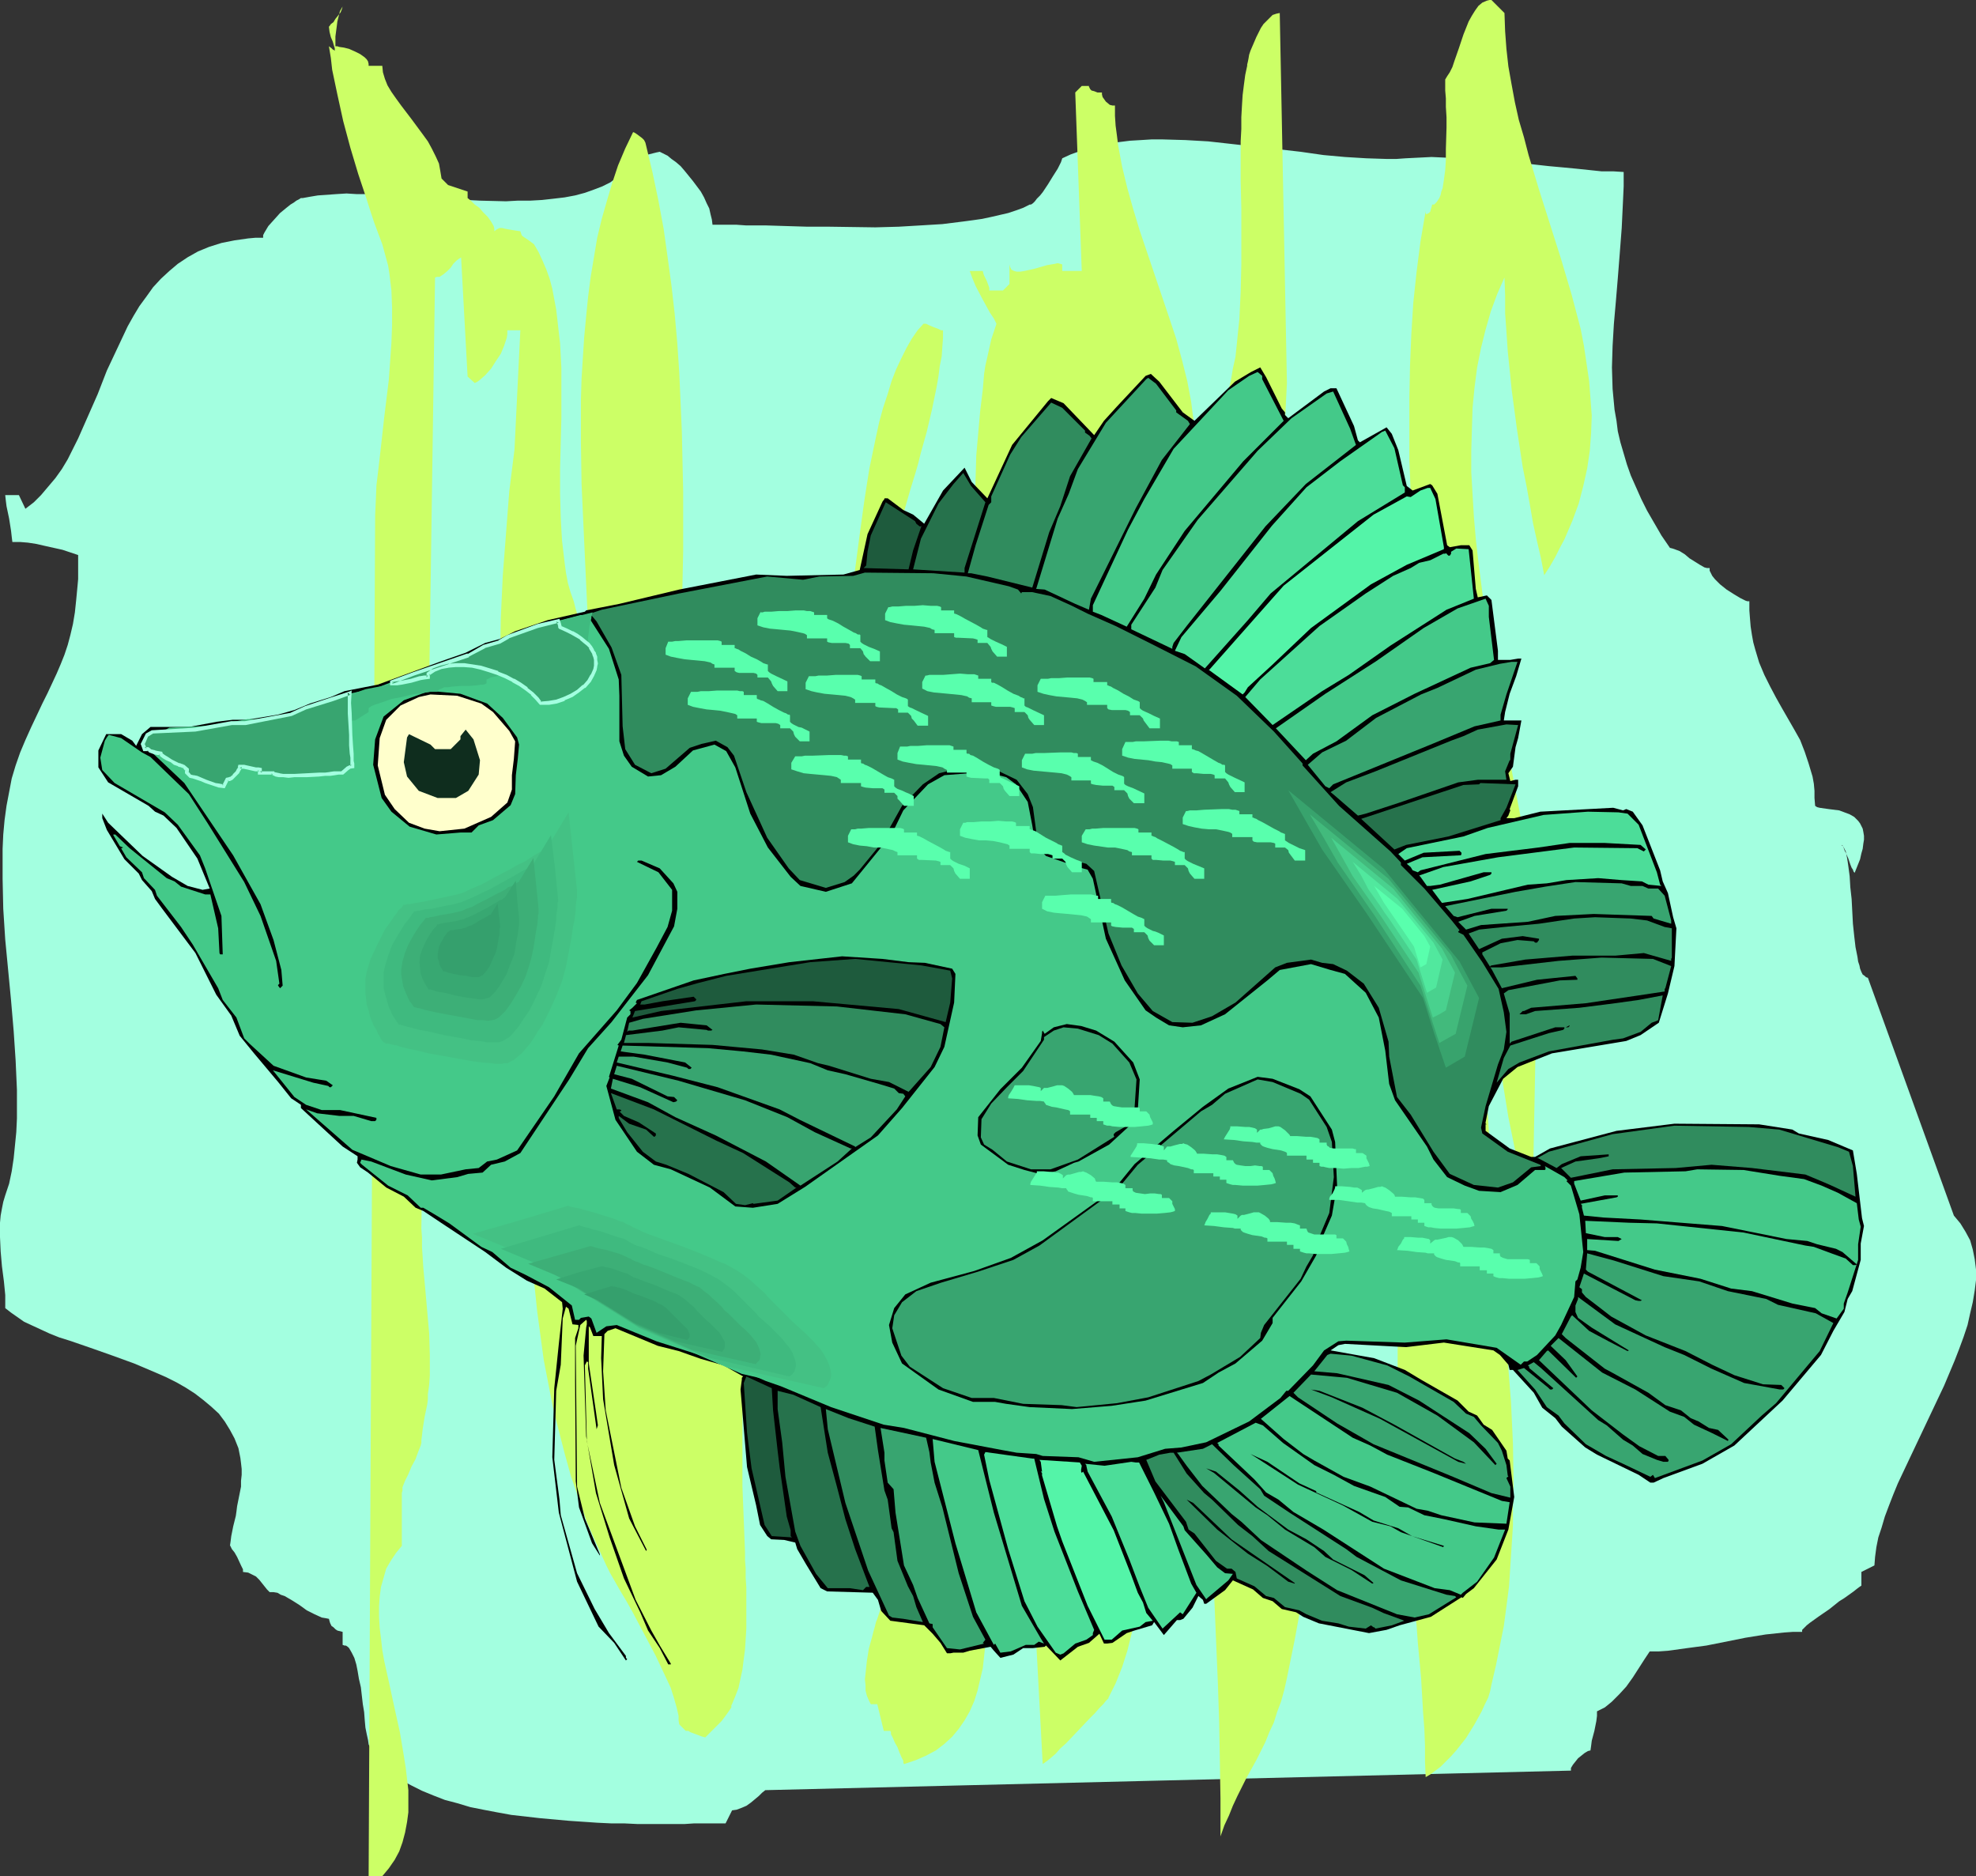 <?xml version="1.0" encoding="UTF-8" standalone="no"?>
<svg
   version="1.0"
   width="129.724mm"
   height="123.143mm"
   id="svg106"
   sodipodi:docname="Cichlid - Uaru.wmf"
   xmlns:inkscape="http://www.inkscape.org/namespaces/inkscape"
   xmlns:sodipodi="http://sodipodi.sourceforge.net/DTD/sodipodi-0.dtd"
   xmlns="http://www.w3.org/2000/svg"
   xmlns:svg="http://www.w3.org/2000/svg">
  <rect width="100%" height="100%" fill="#333333" stroke="none"/>
  <sodipodi:namedview
     id="namedview106"
     pagecolor="#ffffff"
     bordercolor="#000000"
     borderopacity="0.25"
     inkscape:showpageshadow="2"
     inkscape:pageopacity="0.0"
     inkscape:pagecheckerboard="0"
     inkscape:deskcolor="#d1d1d1"
     inkscape:document-units="mm" />
  <defs
     id="defs1">
    <pattern
       id="WMFhbasepattern"
       patternUnits="userSpaceOnUse"
       width="6"
       height="6"
       x="0"
       y="0" />
  </defs>
  <path
     style="fill:#a3ffe0;fill-opacity:1;fill-rule:evenodd;stroke:none"
     d="m 6.302,126.214 2.101,-1.616 1.778,-1.778 1.778,-2.101 1.778,-2.101 1.616,-2.262 1.454,-2.424 1.293,-2.586 1.293,-2.586 2.424,-5.495 2.424,-5.495 2.262,-5.818 2.586,-5.495 2.586,-5.495 1.454,-2.586 1.454,-2.424 1.778,-2.424 1.616,-2.262 1.939,-2.101 2.101,-1.939 2.101,-1.778 2.424,-1.616 2.586,-1.454 2.747,-1.131 3.07,-0.97 3.232,-0.646 3.394,-0.485 1.778,-0.162 h 1.939 v -0.646 l 0.323,-0.646 0.485,-0.808 0.485,-0.808 1.454,-1.616 1.454,-1.616 1.778,-1.454 0.808,-0.646 0.808,-0.485 0.646,-0.485 0.646,-0.323 0.485,-0.323 h 0.485 l 1.778,-0.323 1.939,-0.323 2.262,-0.162 2.262,-0.162 2.586,-0.162 2.586,0.162 h 2.747 l 2.909,0.162 5.818,0.323 6.302,0.485 6.464,0.323 6.302,0.323 6.464,0.162 2.909,-0.162 h 3.07 l 2.909,-0.162 2.909,-0.323 2.747,-0.323 2.586,-0.485 2.424,-0.646 2.262,-0.808 2.101,-0.808 1.939,-0.97 1.778,-1.293 1.454,-1.293 1.454,-1.616 0.97,-1.778 h 0.646 l 0.808,-0.162 1.778,-0.646 1.939,-0.485 0.646,-0.162 0.808,-0.162 0.97,0.485 0.97,0.485 0.97,0.808 1.131,0.808 1.131,0.97 0.97,1.131 2.101,2.586 1.939,2.586 0.808,1.454 0.646,1.454 0.646,1.293 0.323,1.454 0.323,1.293 0.162,1.293 h 1.939 1.939 2.101 l 2.262,0.162 h 4.848 l 5.171,0.162 5.333,0.162 h 5.494 l 11.312,0.162 5.818,-0.162 5.494,-0.323 5.333,-0.323 5.171,-0.646 2.424,-0.323 2.262,-0.323 2.262,-0.485 2.101,-0.485 2.101,-0.485 1.939,-0.646 1.778,-0.646 1.616,-0.808 h 0.323 l 0.485,-0.323 0.485,-0.485 0.485,-0.646 0.808,-0.808 0.646,-0.808 1.293,-1.939 1.293,-2.101 1.131,-1.778 0.485,-0.97 0.323,-0.646 0.162,-0.485 0.162,-0.485 2.101,-0.97 2.262,-0.808 2.424,-0.808 2.424,-0.646 2.586,-0.485 2.424,-0.323 2.586,-0.323 2.747,-0.162 2.586,-0.162 h 2.747 l 5.656,0.162 5.656,0.323 5.818,0.646 11.474,1.293 5.656,0.646 5.656,0.808 5.333,0.485 5.333,0.323 5.01,0.162 h 2.424 l 2.262,-0.162 3.232,-0.162 3.232,-0.162 3.555,0.162 h 3.555 l 7.272,0.485 7.434,0.808 7.272,0.808 3.555,0.323 3.394,0.323 3.07,0.323 3.07,0.323 h 2.909 l 2.586,0.162 v 3.555 l -0.162,3.555 -0.162,3.394 -0.162,3.394 -0.485,6.303 -0.485,6.141 -0.485,5.818 -0.485,5.495 -0.323,5.495 -0.162,5.333 0.162,5.333 0.485,5.171 0.485,2.747 0.323,2.586 0.646,2.747 0.808,2.747 0.808,2.747 0.97,2.747 1.293,2.909 1.293,2.909 1.454,2.909 1.778,3.07 1.778,3.071 2.101,3.07 0.646,0.162 0.485,0.162 1.293,0.485 1.293,0.808 1.131,0.97 1.293,0.808 1.293,0.808 1.131,0.646 0.646,0.162 h 0.646 v 0.646 l 0.323,0.646 0.323,0.646 0.646,0.808 1.293,1.293 1.616,1.293 1.778,1.131 1.616,0.97 0.646,0.323 0.646,0.323 0.485,0.162 h 0.485 v 2.262 l 0.162,2.101 0.162,1.939 0.323,2.101 0.323,1.778 0.485,1.778 0.97,3.232 1.293,3.071 1.454,2.909 1.454,2.747 1.454,2.586 3.07,5.333 1.454,2.586 1.131,2.909 0.97,2.909 0.97,3.232 0.323,1.778 0.162,1.778 v 1.778 l 0.162,1.939 0.485,0.323 0.646,0.162 1.131,0.162 1.131,0.162 1.293,0.162 1.293,0.162 1.293,0.485 1.293,0.485 1.131,0.646 0.97,0.97 0.485,0.646 0.323,0.646 0.323,0.646 0.162,0.808 0.162,0.97 v 0.97 l -0.162,0.97 -0.162,1.293 -0.323,1.131 -0.323,1.454 -0.646,1.616 -0.646,1.616 -0.162,0.162 v -0.162 l -0.162,-0.162 -0.162,-0.485 -0.323,-0.485 -0.323,-0.808 -0.485,-1.454 -0.646,-1.454 -0.323,-0.646 -0.162,-0.485 -0.162,-0.485 -0.323,-0.323 v 0 0.162 l 0.323,0.162 0.162,0.323 0.162,0.323 0.323,0.646 0.162,0.808 0.162,0.808 0.162,0.97 0.162,1.131 0.323,2.424 0.162,2.747 0.323,2.909 0.162,3.07 0.162,3.071 0.323,3.071 0.323,2.747 0.485,2.424 0.162,1.131 0.323,0.97 0.162,0.808 0.323,0.808 0.323,0.646 0.485,0.323 0.323,0.323 0.485,0.162 21.331,58.986 0.808,0.97 0.808,0.97 1.293,2.101 1.131,2.101 0.646,2.262 0.485,2.424 0.323,2.586 v 2.586 l -0.323,2.586 -0.485,2.909 -0.646,2.747 -0.646,2.909 -0.97,2.909 -1.131,3.071 -1.131,2.909 -2.586,6.141 -2.909,6.141 -2.909,6.141 -2.909,6.141 -2.747,5.818 -1.131,2.747 -1.131,2.909 -0.97,2.586 -0.808,2.747 -0.808,2.424 -0.485,2.424 -0.323,2.424 -0.162,2.101 -3.232,1.616 v 3.394 l -0.485,0.323 -0.646,0.485 -0.808,0.646 -1.131,0.808 -1.131,0.808 -1.293,0.808 -2.424,1.939 -2.586,1.778 -1.131,0.808 -1.131,0.808 -0.808,0.646 -0.646,0.646 -0.485,0.485 v 0.485 h -2.262 l -2.262,0.162 -4.525,0.485 -5.01,0.808 -4.848,0.97 -4.848,0.97 -4.848,0.646 -4.686,0.646 -2.262,0.162 h -2.262 l -0.646,0.97 -0.646,0.97 -1.454,2.262 -1.454,2.262 -1.616,2.262 -1.778,1.939 -1.778,1.778 -0.97,0.808 -0.808,0.646 -0.97,0.485 -0.97,0.485 v 1.131 l -0.162,1.293 -0.485,2.424 -0.646,2.424 -0.162,1.293 -0.162,1.131 -0.646,0.162 -0.808,0.485 -0.808,0.646 -0.808,0.646 -0.646,0.808 -0.646,0.808 -0.485,0.808 v 0.646 l -199.899,4.848 -0.808,0.646 -0.808,0.808 -0.97,0.808 -0.97,0.808 -1.131,0.808 -1.131,0.485 -1.293,0.485 -1.131,0.162 -1.616,3.232 h -3.394 -1.939 -2.424 l -2.424,0.162 h -2.586 -2.909 -3.07 -3.07 l -3.394,-0.162 h -3.232 l -3.394,-0.162 -7.11,-0.485 -7.11,-0.646 -7.11,-0.808 -3.555,-0.646 -3.394,-0.646 -3.232,-0.646 -3.232,-0.97 -3.07,-0.808 -2.909,-1.131 -2.747,-1.131 -2.586,-1.293 -2.424,-1.293 -2.101,-1.616 -1.939,-1.616 -1.616,-1.778 -1.454,-1.939 -1.131,-1.939 -0.162,-1.131 -0.323,-1.454 -0.323,-1.616 -0.162,-1.778 -0.162,-2.101 -0.323,-1.939 -0.485,-4.202 -0.485,-2.101 -0.323,-1.939 -0.323,-1.616 -0.485,-1.616 -0.646,-1.293 -0.646,-1.131 -0.323,-0.323 -0.485,-0.323 h -0.323 l -0.485,-0.162 v -1.616 -1.616 l -0.646,-0.162 -0.646,-0.162 -0.485,-0.323 -0.485,-0.485 -0.485,-0.323 -0.323,-0.646 -0.162,-0.485 -0.162,-0.646 -0.808,-0.162 -0.97,-0.162 -1.778,-0.808 -1.939,-0.97 -1.778,-1.293 -1.778,-1.131 -1.939,-1.131 -0.97,-0.323 -0.808,-0.485 -0.97,-0.162 h -0.97 l -0.646,-0.646 -0.646,-0.808 -0.646,-0.808 -0.646,-0.808 -0.808,-0.808 -0.97,-0.485 -0.97,-0.485 -1.293,-0.162 v -0.646 l -0.485,-0.97 -0.97,-2.101 -0.646,-1.131 -0.646,-0.808 -0.162,-0.323 -0.162,-0.323 v -0.162 h -0.162 l 0.162,-1.131 0.162,-1.293 0.485,-2.424 0.646,-2.586 0.162,-1.131 0.162,-1.293 0.323,-1.616 0.323,-1.616 0.323,-1.616 v -1.454 l 0.162,-1.454 v -1.454 l -0.162,-1.454 -0.162,-1.293 -0.485,-2.424 -0.97,-2.424 -1.131,-2.101 -1.293,-2.101 -1.454,-1.939 -1.939,-1.778 -1.939,-1.616 -2.101,-1.616 -2.262,-1.454 -2.262,-1.293 -2.586,-1.293 -2.586,-1.131 -5.333,-2.262 -5.333,-1.939 -5.494,-1.939 -5.171,-1.778 -2.586,-0.808 -2.424,-0.97 -2.101,-0.97 -2.101,-0.97 -2.101,-0.97 -1.616,-1.131 -1.616,-1.131 -1.454,-1.131 v -3.232 L 0.97,317.877 0.485,314.16 0.162,310.443 0,306.888 v -3.555 l 0.162,-1.778 0.323,-1.778 0.323,-1.616 0.485,-1.616 0.97,-2.909 0.646,-3.071 0.485,-3.232 0.323,-3.232 0.323,-3.232 0.162,-3.394 v -3.555 -3.555 L 3.878,263.093 3.394,255.821 2.747,248.225 1.293,233.034 0.808,225.439 0.646,218.005 v -3.717 -3.717 l 0.162,-3.555 0.323,-3.555 0.485,-3.555 0.646,-3.394 0.646,-3.394 0.97,-3.232 1.131,-3.232 1.293,-3.07 1.454,-3.232 1.454,-3.07 1.293,-2.747 1.293,-2.586 1.131,-2.424 1.131,-2.424 0.97,-2.262 0.97,-2.424 0.808,-2.424 0.646,-2.424 0.646,-2.747 0.485,-2.909 0.323,-3.071 0.323,-3.394 0.162,-1.778 v -1.939 -1.939 -2.101 L 17.453,137.041 15.514,136.395 11.15,135.425 9.05,134.94 6.949,134.617 5.01,134.455 H 3.07 l -0.162,-1.293 -0.162,-1.454 -0.485,-3.07 -0.646,-3.071 -0.162,-1.293 -0.162,-1.454 h 1.778 1.616 z"
     id="path1" />
  <path
     style="fill:#ccff66;fill-opacity:1;fill-rule:evenodd;stroke:none"
     d="m 81.608,11.474 0.485,2.909 0.323,2.909 0.646,3.07 0.646,3.07 1.454,6.626 1.778,6.626 1.939,6.464 2.101,6.303 0.97,3.07 0.97,2.909 0.97,2.586 0.97,2.586 0.485,1.778 0.485,1.778 0.485,1.778 0.323,2.101 0.485,4.04 0.162,4.202 v 4.363 l -0.162,4.363 -0.323,4.687 -0.323,4.525 -1.131,9.211 -0.485,4.363 -0.485,4.363 -0.485,4.202 -0.485,4.04 -0.162,3.879 -0.162,3.555 -1.616,337.593 h 1.616 1.778 l 1.616,-1.939 1.454,-2.101 1.131,-2.101 0.808,-2.262 0.646,-2.424 0.485,-2.586 0.323,-2.424 v -2.747 -2.747 l -0.323,-2.747 -0.323,-2.747 -0.485,-3.071 -0.97,-5.818 -1.293,-5.818 -1.293,-5.979 -1.293,-5.818 -0.485,-2.747 -0.323,-2.909 -0.323,-2.586 -0.162,-2.747 v -2.586 l 0.162,-2.424 0.323,-2.424 0.646,-2.262 0.646,-2.262 1.131,-1.939 1.293,-1.939 1.454,-1.778 v -13.09 l 0.162,-0.646 v -0.808 l 0.646,-1.616 0.808,-1.616 0.808,-1.939 0.97,-1.778 0.646,-1.778 0.646,-1.616 0.162,-0.646 v -0.646 l 0.162,-1.293 0.162,-1.454 0.485,-3.07 0.646,-3.071 0.162,-1.293 v -1.293 l 0.323,-2.262 0.162,-2.424 v -2.424 -2.586 l -0.162,-5.333 -0.485,-5.495 -0.485,-5.495 -0.485,-5.333 -0.162,-2.586 -0.162,-2.424 v -2.424 l -0.162,-2.262 3.394,-235.943 0.485,-0.162 h 0.646 l 0.97,-0.646 0.97,-0.808 0.808,-0.808 0.646,-0.97 0.323,-0.323 0.485,-0.485 0.646,-0.485 0.323,-0.162 0.162,-0.162 1.616,29.574 1.778,1.616 0.646,-0.323 0.646,-0.485 1.293,-1.131 1.454,-1.616 1.131,-1.778 1.293,-1.939 0.808,-1.939 0.646,-1.939 0.162,-0.97 v -0.97 h 1.778 1.454 l -1.454,29.574 -1.293,10.343 -0.808,10.504 -0.808,10.504 -0.485,10.504 -0.162,10.666 0.162,5.333 v 5.495 l 0.323,5.333 0.323,5.495 0.485,5.495 0.485,5.495 0.808,5.979 0.646,5.979 0.808,12.282 0.646,12.282 0.485,12.282 0.646,24.887 0.485,12.282 0.485,12.282 0.646,12.282 0.485,6.141 0.646,5.979 0.646,6.141 0.808,5.979 0.808,5.979 1.131,5.818 1.131,5.818 1.454,5.818 1.454,5.656 1.616,5.818 1.939,5.495 1.939,5.656 2.424,5.495 2.424,5.333 0.97,1.939 1.293,2.262 1.293,2.262 1.454,2.424 1.454,2.586 1.454,2.747 2.909,5.495 1.454,2.747 1.293,2.747 1.293,2.747 1.131,2.424 0.808,2.586 0.646,2.262 0.485,2.101 v 1.131 l 0.162,0.97 1.616,1.616 h 0.646 l 0.485,0.323 1.293,0.485 1.293,0.485 0.485,0.162 0.646,0.162 0.808,-0.808 0.97,-0.97 2.262,-2.262 0.97,-1.293 0.808,-1.131 0.323,-0.485 0.323,-0.485 v -0.485 l 0.162,-0.323 0.808,-1.939 0.808,-2.101 0.485,-2.262 0.485,-2.262 0.323,-2.586 0.323,-2.424 0.323,-5.171 v -5.171 -5.01 l -0.162,-2.424 v -2.262 l -0.162,-2.101 v -1.939 l -0.323,-8.242 -0.323,-8.242 v -8.403 -8.403 l 0.323,-8.403 0.323,-8.403 0.323,-8.403 0.646,-8.242 0.646,-8.403 0.808,-8.403 0.97,-8.403 0.97,-8.403 1.131,-8.403 1.131,-8.403 1.454,-8.242 1.293,-8.403 3.232,-16.645 3.394,-16.484 3.555,-16.484 4.04,-16.322 4.04,-16.322 4.363,-15.999 4.525,-15.999 4.525,-15.676 0.646,-2.101 0.646,-2.101 0.646,-2.262 0.646,-2.586 1.454,-5.171 1.293,-5.495 1.131,-5.495 0.485,-2.747 0.323,-2.586 0.485,-2.424 0.162,-2.424 0.162,-2.101 v -1.939 h -0.485 l -0.646,-0.323 -1.293,-0.485 -1.131,-0.485 -0.646,-0.323 h -0.646 l -1.454,1.616 -1.454,2.101 -1.293,2.262 -1.293,2.586 -1.293,2.747 -1.131,2.909 -0.97,3.232 -1.131,3.394 -0.97,3.555 -0.808,3.717 -0.808,3.879 -0.808,3.879 -0.646,4.04 -0.646,4.202 -1.131,8.242 -1.131,8.565 -0.808,8.403 -0.485,8.08 -0.323,4.04 -0.323,3.879 -0.162,3.717 -0.162,3.555 -0.162,3.394 v 3.232 l -0.162,2.909 v 2.747 2.586 2.262 l -6.626,16.484 -1.293,1.293 -0.97,1.293 -0.485,0.808 -0.323,0.97 -0.162,0.97 v 1.131 l -0.323,0.162 -0.485,0.162 -0.646,0.808 -0.97,1.131 -0.646,1.293 -0.808,1.454 -0.646,1.293 -0.323,1.131 v 0.485 l -0.162,0.323 h -1.616 l -1.131,1.939 -0.97,1.939 -0.97,2.101 -0.808,2.262 -0.646,2.262 -0.646,2.262 -0.485,2.586 -0.485,2.424 -0.646,5.171 -0.485,5.333 -0.646,10.828 -0.485,5.495 -0.485,5.333 -0.808,5.171 -0.485,2.586 -0.646,2.424 -0.646,2.424 -0.808,2.262 -0.97,2.424 -0.97,2.101 -1.131,2.101 -1.293,1.939 -1.454,1.939 -1.616,1.778 -1.131,-3.232 -1.131,-3.555 -1.293,-3.717 -0.97,-3.717 -0.808,-3.879 -0.646,-3.879 -0.323,-3.717 -0.162,-3.879 -0.323,-6.949 -0.162,-6.949 v -7.111 -7.272 l 0.162,-14.383 0.485,-14.706 0.485,-14.706 0.646,-14.868 0.485,-15.029 0.485,-15.029 0.323,-14.868 v -15.029 l -0.162,-7.272 -0.162,-7.434 -0.323,-7.434 -0.323,-7.272 -0.485,-7.272 -0.646,-7.272 -0.808,-7.111 -0.97,-7.111 -0.97,-6.949 -1.293,-6.949 -1.454,-6.949 -1.616,-6.787 -0.162,-0.646 -0.323,-0.646 -0.485,-0.485 -0.646,-0.485 -0.646,-0.485 -0.485,-0.323 -0.323,-0.162 h -0.162 l -1.939,4.04 -1.778,4.202 -1.454,4.363 -1.293,4.363 -1.293,4.525 -1.131,4.687 -0.808,4.848 -0.808,4.848 -0.646,5.01 -0.485,4.848 -0.485,5.171 -0.323,5.01 -0.323,5.171 -0.162,5.171 v 10.666 l 0.162,10.343 0.485,10.666 0.485,10.504 0.485,10.343 0.485,10.02 0.485,9.858 0.162,4.848 0.162,4.687 0.162,4.525 v 4.525 -2.101 -2.424 l -0.162,-2.586 -0.162,-2.586 -0.323,-5.656 -0.646,-5.656 -0.646,-5.656 -0.323,-2.586 -0.485,-2.747 -0.485,-2.424 -0.485,-2.424 -0.646,-2.101 -0.485,-1.939 -0.808,-2.262 -0.646,-2.262 -0.485,-2.586 -0.323,-2.424 -0.323,-2.747 -0.323,-2.747 -0.162,-2.747 -0.162,-3.07 -0.162,-5.818 v -6.303 l 0.323,-12.605 v -6.141 -6.141 l -0.323,-6.141 -0.323,-2.747 -0.323,-2.909 -0.323,-2.747 -0.485,-2.586 -0.485,-2.586 -0.646,-2.424 -0.808,-2.262 -0.97,-2.262 -0.97,-2.101 -1.131,-1.939 -0.646,-0.485 -0.646,-0.485 -0.485,-0.323 -0.485,-0.323 -0.485,-0.323 -0.323,-0.323 -0.162,-0.485 -0.162,-0.485 -1.131,-0.162 -0.97,-0.162 -0.97,-0.162 -0.808,-0.162 -0.646,-0.162 h -0.646 l -0.646,0.323 -0.646,0.485 v -0.646 l -0.162,-0.646 -0.646,-1.131 -0.808,-1.131 -1.131,-1.131 -0.97,-1.131 -1.131,-0.808 -0.97,-0.97 -0.808,-0.646 v -1.616 l -4.848,-1.616 -1.616,-1.616 -0.323,-1.939 -0.323,-1.778 -0.808,-1.778 -0.97,-1.939 -0.97,-1.778 -1.293,-1.778 -2.747,-3.717 -2.586,-3.394 -1.293,-1.778 -1.131,-1.616 -0.97,-1.616 -0.646,-1.616 -0.485,-1.616 -0.162,-1.616 h -1.778 -1.616 v -0.485 l -0.162,-0.646 -0.323,-0.485 -0.485,-0.485 -1.131,-0.808 -1.293,-0.646 -1.454,-0.646 -1.293,-0.323 -1.131,-0.162 -0.485,-0.162 H 83.224 V 9.05 l 0.323,-2.424 0.162,-1.293 0.323,-1.293 0.323,-1.293 0.646,-1.131 -0.162,0.646 -0.323,0.808 -1.293,1.616 -0.485,0.808 -0.646,0.485 -0.323,0.485 -0.162,0.162 0.162,1.293 0.323,1.293 0.485,1.131 0.323,1.131 0.162,0.485 v 0.162 0.323 0.162 l -0.162,-0.162 -0.323,-0.162 -0.323,-0.323 z"
     id="path2" />
  <path
     style="fill:#ccff66;fill-opacity:1;fill-rule:evenodd;stroke:none"
     d="m 240.622,67.228 0.646,1.778 0.808,1.939 1.778,3.394 1.778,3.232 0.97,1.454 0.646,1.293 -0.646,1.939 -0.646,1.939 -0.97,4.363 -0.485,2.101 -0.323,2.101 -0.162,1.939 -0.162,1.939 -0.646,5.333 -0.485,5.495 -0.485,5.495 -0.162,5.495 -0.162,5.656 v 5.495 5.495 l 0.162,5.656 0.485,11.312 0.808,11.151 1.778,22.786 0.808,11.312 0.808,11.312 0.646,11.312 0.162,11.312 v 5.656 5.495 l -0.323,5.656 -0.323,5.495 -0.485,5.495 -0.808,5.495 -0.808,5.333 -0.97,5.495 -2.747,15.837 -2.747,15.999 -2.424,15.999 -2.747,15.837 -1.293,7.919 -1.616,7.757 -1.616,7.919 -1.778,7.919 -1.939,7.757 -2.262,7.757 -2.424,7.757 -2.586,7.757 -0.323,0.808 -0.323,1.293 -0.323,1.131 -0.323,1.293 -0.808,2.909 -0.485,3.071 -0.323,3.071 -0.162,1.454 0.162,1.454 v 1.293 l 0.323,1.293 0.485,1.131 0.485,0.97 h 1.616 l 1.616,6.626 h 1.616 l 0.162,0.323 v 0.485 l 0.485,0.97 0.485,1.131 0.646,1.131 0.485,1.293 0.485,1.131 0.485,0.97 v 0.485 l 0.162,0.323 1.454,-0.485 1.454,-0.485 2.586,-1.131 2.424,-1.293 2.101,-1.616 1.939,-1.778 1.616,-1.939 1.454,-2.101 1.293,-2.262 1.131,-2.586 0.808,-2.586 0.646,-2.747 0.646,-2.747 0.323,-2.909 0.323,-3.071 0.162,-3.232 0.162,-3.071 -0.162,-3.394 -0.162,-3.232 -0.323,-6.626 -0.646,-6.787 -0.808,-6.626 -0.808,-6.626 -0.646,-6.141 -0.162,-3.071 -0.323,-2.909 v -2.747 l -0.162,-2.747 v 0 l 0.162,-0.162 0.162,-0.646 0.485,-0.646 0.485,-0.97 0.646,-0.97 0.808,-0.808 0.97,-0.485 0.646,-0.162 h 0.485 l 0.162,1.293 0.162,1.616 0.323,1.778 0.485,1.939 0.485,2.101 0.646,2.262 1.454,4.525 1.616,4.525 0.808,2.262 0.808,2.101 0.808,1.939 0.808,1.778 0.808,1.616 0.646,1.293 3.232,60.764 0.162,-0.162 0.323,-0.162 0.162,-0.162 0.485,-0.323 0.97,-0.808 1.131,-0.97 1.131,-1.293 1.454,-1.293 5.818,-6.141 1.293,-1.293 1.131,-1.293 0.97,-0.97 0.646,-0.808 0.323,-0.323 0.162,-0.162 0.162,-0.162 v -0.162 l 1.778,-3.555 1.616,-4.04 1.293,-4.04 1.131,-4.525 1.131,-4.687 0.97,-4.687 0.646,-5.01 0.646,-5.171 0.646,-5.333 0.323,-5.333 0.162,-5.656 0.323,-5.495 v -5.818 -5.656 l -0.323,-11.636 -0.485,-11.636 -0.646,-11.636 -0.808,-11.312 -0.485,-5.495 -0.323,-5.495 -0.485,-5.333 -0.323,-5.171 -0.485,-5.01 -0.323,-4.848 -0.485,-4.687 -0.162,-4.363 -0.323,-4.202 -0.162,-4.04 -6.464,-113.124 1.616,1.616 2.424,18.585 2.586,18.908 2.424,19.069 2.424,19.393 2.424,19.393 2.262,19.554 2.262,19.716 2.101,19.716 1.939,19.716 1.616,19.716 1.616,19.716 1.293,19.554 0.97,19.554 0.808,19.231 0.323,9.696 0.162,9.373 0.162,9.535 v 9.373 l 0.97,-2.747 1.131,-2.424 0.97,-2.424 1.131,-2.424 2.262,-4.525 2.424,-4.363 2.262,-4.525 0.97,-2.424 1.131,-2.424 0.808,-2.586 0.97,-2.586 0.808,-2.909 0.646,-2.909 1.939,-9.535 1.778,-9.696 1.293,-9.696 1.293,-9.858 0.808,-9.858 0.808,-9.858 0.485,-10.02 0.323,-10.02 0.162,-10.181 -0.162,-10.02 -0.162,-10.181 -0.162,-10.181 -0.485,-10.181 -0.485,-10.181 -1.293,-20.524 -3.07,-41.048 -1.454,-20.362 -1.293,-20.362 -0.485,-10.181 -0.323,-10.02 -0.323,-10.02 -0.162,-10.02 v -9.858 l 0.162,-9.858 0.323,-9.858 0.485,-9.696 -1.778,-91.792 -0.808,0.162 -0.97,0.323 -0.646,0.646 -0.808,0.808 -0.808,0.808 -0.646,0.97 -1.131,2.262 -0.97,2.262 -0.485,1.131 -0.323,0.97 -0.162,0.97 -0.162,0.808 -0.162,0.646 v 0.323 l -0.485,2.262 -0.323,2.424 -0.323,2.586 -0.162,2.586 -0.162,2.909 v 2.909 l -0.162,3.07 v 9.858 l 0.162,6.787 v 13.898 l -0.162,6.787 -0.323,6.787 -0.323,3.07 -0.323,3.232 -0.323,3.07 -0.646,2.909 -0.485,2.909 -0.646,2.747 -0.97,2.424 -0.808,2.424 -0.97,2.262 -1.293,2.101 -1.293,1.778 -1.454,1.616 h -1.616 l -0.162,-2.424 v -2.586 l -0.323,-2.424 -0.323,-2.586 -0.97,-5.171 -1.293,-5.171 -1.454,-5.333 -1.778,-5.333 -7.272,-21.493 -1.616,-5.333 -1.454,-5.171 -1.293,-5.333 -0.97,-5.171 -0.323,-2.586 -0.323,-2.424 -0.162,-2.424 v -2.586 h -0.646 l -0.646,-0.162 -0.97,-0.808 -0.808,-1.131 -0.162,-0.646 v -0.485 h -1.131 l -0.808,-0.323 -0.646,-0.162 -0.323,-0.323 -0.162,-0.323 -0.162,-0.323 v -0.162 0 h -1.778 l -1.616,1.616 1.616,44.28 h -4.848 v -1.616 l -0.485,-0.162 -0.646,-0.162 -0.646,0.162 -0.97,0.162 -0.97,0.162 -1.131,0.323 -1.131,0.323 -1.131,0.323 -2.262,0.485 -0.97,0.162 h -0.97 l -0.646,-0.162 -0.646,-0.323 -0.323,-0.646 -0.162,-0.646 v 4.848 l -1.616,1.616 h -3.394 v -0.646 l -0.162,-0.485 -0.485,-1.293 -0.646,-1.293 -0.162,-0.485 -0.162,-0.646 z"
     id="path3" />
  <path
     style="fill:#ccff66;fill-opacity:1;fill-rule:evenodd;stroke:none"
     d="m 353.742,52.36 -1.293,7.595 -0.97,7.595 -0.808,7.595 -0.485,7.757 -0.323,7.757 -0.162,7.757 v 7.919 7.757 l 0.323,7.919 0.323,7.919 0.97,15.837 2.586,31.836 1.293,15.837 0.97,15.837 0.485,7.919 0.323,7.919 0.162,7.757 v 7.919 l -0.162,7.757 -0.323,7.757 -0.323,7.595 -0.808,7.757 -0.808,7.434 -1.131,7.595 -1.454,7.434 -1.778,7.434 -0.808,3.879 -0.808,4.04 -0.485,4.04 -0.485,4.04 -0.485,4.202 -0.162,4.363 -0.162,4.363 -0.162,4.363 v 8.888 l 0.323,9.05 0.485,9.211 0.808,9.211 1.616,18.423 0.97,9.05 0.485,4.363 0.323,4.525 0.808,8.727 0.485,8.403 0.323,4.202 0.162,4.202 v 3.879 l 0.162,3.879 1.131,-0.646 1.293,-0.97 1.293,-0.97 1.293,-1.293 1.293,-1.293 1.293,-1.454 2.424,-3.07 2.101,-3.394 1.778,-3.232 0.808,-1.778 0.808,-1.616 0.485,-1.616 0.323,-1.616 1.131,-4.848 0.97,-4.848 0.97,-4.848 0.646,-4.848 0.646,-5.01 0.323,-5.01 0.323,-5.01 0.323,-5.01 v -5.01 l 0.162,-5.171 -0.162,-10.181 -0.485,-10.343 -0.808,-10.343 -1.778,-20.847 -1.778,-20.685 -0.808,-10.181 -0.646,-10.181 -0.485,-10.02 -0.162,-9.858 h 0.485 l 0.485,-0.162 h 0.162 l 0.323,-0.162 0.162,-0.162 v -0.323 -0.323 l 0.162,-0.323 h 0.162 l 0.323,-0.162 h 0.485 0.485 v 3.717 l 0.323,3.717 0.485,3.879 0.485,3.879 1.293,7.919 1.616,7.919 1.454,7.919 1.293,8.08 0.485,3.879 0.485,3.717 0.323,3.879 v 3.717 l 1.616,-83.55 -0.323,-4.04 -0.646,-4.363 -0.485,-4.525 -0.808,-4.525 -0.646,-4.848 -0.808,-5.01 -0.97,-5.01 -0.97,-5.171 -2.101,-10.828 -1.939,-10.989 -1.939,-11.312 -1.616,-11.312 -1.454,-11.312 -0.646,-5.656 -0.485,-5.656 -0.323,-5.495 -0.323,-5.495 v -5.333 l 0.162,-5.495 0.162,-5.171 0.485,-5.01 0.646,-5.01 0.97,-4.848 1.131,-4.525 1.293,-4.525 1.616,-4.363 1.778,-4.04 0.162,4.363 v 4.525 l 0.323,4.525 0.323,4.848 0.485,4.687 0.485,4.848 1.293,9.696 1.454,9.535 0.97,4.848 0.808,4.525 0.808,4.687 0.97,4.363 0.97,4.202 0.808,4.202 1.454,-2.262 1.293,-2.262 1.131,-2.262 1.131,-2.101 1.939,-4.525 1.616,-4.363 1.131,-4.363 0.97,-4.363 0.646,-4.363 0.323,-4.363 0.162,-4.363 -0.323,-4.363 -0.323,-4.202 -0.646,-4.363 -0.646,-4.363 -0.808,-4.202 -2.262,-8.565 -2.586,-8.727 -5.494,-17.292 -2.586,-8.565 -1.131,-4.363 -1.293,-4.363 -0.97,-4.363 -0.808,-4.363 -0.808,-4.525 -0.485,-4.363 -0.323,-4.363 -0.162,-4.525 -1.616,-1.616 L 370.064,0 h -0.485 l -0.646,0.162 -1.131,0.485 -0.97,0.808 -0.808,1.131 -0.808,1.293 -0.808,1.454 -0.646,1.616 -0.646,1.616 -1.131,3.394 -1.131,3.232 -0.485,1.454 -0.646,1.293 -0.646,0.97 -0.485,0.808 v 1.131 0.808 0.808 l 0.162,1.939 v 2.101 l 0.162,2.586 v 2.586 l -0.162,5.333 v 2.747 l -0.162,2.424 -0.323,2.424 -0.323,2.101 -0.323,0.808 -0.162,0.808 -0.323,0.808 -0.323,0.485 -0.323,0.485 -0.323,0.323 -0.323,0.323 h -0.485 l -0.162,0.646 -0.162,0.485 -0.162,0.646 -0.323,0.323 -0.323,0.162 -0.323,0.162 -0.162,-0.323 z"
     id="path4" />
  <path
     style="fill:#000000;fill-opacity:1;fill-rule:evenodd;stroke:none"
     d="m 318.028,101.326 0.808,0.97 v 0.646 l 0.808,0.808 8.888,-6.626 1.616,-0.808 h 1.454 l 4.363,9.373 0.97,3.555 0.485,0.485 6.626,-3.717 1.293,1.616 1.616,4.04 2.101,8.888 1.454,1.131 4.363,-1.616 0.485,0.323 1.293,2.101 2.424,12.767 0.646,0.485 2.747,-0.485 h 2.101 l 0.808,1.293 0.808,9.535 0.485,2.101 2.262,-0.485 1.131,1.131 1.616,12.605 v 2.262 h 3.07 l 1.939,-0.323 h 0.808 l -1.293,4.363 -1.616,4.363 -1.131,4.525 -0.323,2.101 h 4.363 l -0.808,4.363 -0.646,2.262 -0.646,4.848 -1.131,1.616 0.485,1.939 1.293,-0.323 h 0.646 v 1.616 l -2.101,5.656 0.162,0.323 -0.485,1.293 -0.485,0.646 h 1.939 l 6.464,-1.616 18.099,-0.97 2.424,0.646 0.808,-0.323 1.616,0.646 2.424,3.394 4.363,11.151 0.646,2.747 1.293,2.909 1.293,5.979 0.808,2.747 -0.485,9.373 -1.616,6.787 -2.262,7.272 -4.525,3.07 -3.555,1.454 -18.422,3.071 -8.565,3.394 -3.555,2.909 -3.555,6.787 -0.808,4.04 v 0.323 l 0.323,0.162 h -0.323 v 1.616 l 5.979,4.363 5.333,2.101 h 0.97 l 3.717,-2.101 16.483,-4.363 14.382,-1.778 21.008,0.162 8.242,1.293 1.616,0.97 7.272,1.616 6.141,2.586 0.97,5.818 1.293,10.989 0.485,1.939 -0.808,4.363 v 4.04 l -2.101,7.757 -1.131,1.939 -0.808,3.232 -2.747,4.687 -3.07,5.979 -9.534,11.312 -11.958,11.151 -7.918,4.525 -9.696,3.555 -2.424,1.131 h -0.808 l -2.909,-1.939 -10.342,-5.01 -2.909,-1.778 -5.818,-5.171 -1.616,-2.101 -3.232,-2.586 -2.101,-3.717 -5.171,-5.656 h -0.808 l -0.323,-1.293 -2.101,-2.424 -1.616,-1.131 -12.282,-1.939 -9.373,1.131 -15.19,-0.808 -1.616,0.323 -1.939,1.293 10.827,1.939 7.595,2.909 4.04,2.424 9.05,5.171 2.747,2.747 2.101,0.97 1.616,2.262 2.101,1.293 3.555,5.171 0.323,1.939 0.485,0.485 1.131,9.05 -1.454,8.08 -2.909,7.434 -5.656,7.111 -1.939,1.454 -0.808,0.97 -0.323,-0.162 -7.595,4.848 -7.757,2.101 -3.232,1.131 -4.363,0.808 -12.443,-2.424 -3.878,-1.616 -1.778,-1.131 -3.555,-0.808 -2.262,-1.939 -2.424,-0.808 -2.424,-2.101 -5.01,-2.262 -1.939,2.424 -4.686,3.394 h -0.485 l -0.323,-0.97 -1.131,-0.97 -1.454,2.909 -2.262,2.747 -0.808,0.323 h -0.808 l -3.232,3.717 -2.424,-3.232 -0.485,0.808 -4.363,1.293 -1.939,0.646 -3.555,2.424 -1.293,0.162 h -0.808 l -1.131,-2.424 -2.586,2.262 -2.747,0.97 -4.363,3.394 -3.555,-3.717 -0.323,0.323 -2.909,0.323 h -2.424 l -2.424,1.616 -3.232,0.808 -1.616,-1.778 -0.808,-0.97 -5.171,0.97 -1.616,0.485 h -2.424 l -0.808,0.162 h -0.808 l -1.616,-2.586 -1.939,-2.262 -2.101,-2.101 -8.403,-1.131 -2.262,-2.424 -0.808,-2.747 -1.293,-1.778 -11.312,-0.323 -1.616,-0.808 -3.555,-5.818 -2.262,-3.879 -0.485,-1.616 -2.747,-0.646 -3.232,-0.162 -0.97,-0.808 -1.778,-2.747 -0.97,-4.848 -2.262,-9.535 -1.616,-19.231 0.323,-2.424 v -0.485 l 0.323,-0.323 -4.848,-2.747 -5.656,-1.616 -5.494,-1.939 -5.171,-1.293 -10.504,-4.363 -1.939,0.646 -0.808,0.808 -0.323,9.211 0.646,9.696 3.878,19.231 3.394,9.535 2.909,5.818 -0.162,0.323 -4.202,-8.08 -3.717,-13.252 -2.747,-16.322 -0.485,-10.181 0.162,-5.495 h -2.101 l -0.808,-2.101 -0.323,-0.323 v 9.211 l 1.778,11.959 0.485,3.394 -0.323,0.97 -2.101,-15.029 v -1.616 l -0.323,-0.162 -0.485,0.97 0.485,18.746 3.232,15.352 8.888,24.079 3.878,7.595 2.101,3.717 2.747,4.525 v 0.162 h -0.646 l -2.101,-4.04 -2.909,-4.363 -1.939,-4.525 -4.04,-8.403 -3.555,-10.181 -3.394,-10.989 -2.424,-14.06 -0.646,-20.039 0.646,-6.949 0.162,-0.808 v -0.808 l -0.162,-0.323 -1.454,1.293 -1.131,5.171 0.323,34.907 1.939,7.919 3.717,8.888 v 0.323 l -1.939,-3.07 -3.232,-8.888 -0.808,-6.464 -0.162,-24.887 v -10.666 l 0.808,-2.424 v -0.808 l -1.454,-0.162 -0.97,-3.879 -0.646,-0.485 -0.808,2.909 -0.485,11.474 -1.131,6.464 -0.485,17.13 1.293,9.858 0.323,3.879 4.04,14.383 4.363,8.888 3.555,5.979 4.202,5.656 v 0.485 l 0.323,0.323 -0.323,0.323 -2.909,-4.363 -3.878,-4.04 -5.333,-11.151 -4.525,-17.13 -1.616,-13.736 0.485,-17.13 1.131,-10.989 0.97,-8.727 -0.162,-1.616 -4.363,-3.394 -4.363,-1.939 -5.171,-3.232 -5.171,-3.879 -10.989,-7.272 -4.363,-2.909 -1.939,-0.808 -2.909,-2.747 -4.363,-2.262 -4.525,-3.717 -1.939,-1.293 -0.808,-1.131 0.162,-0.808 v -0.808 l -3.717,-2.424 -10.342,-9.535 v -0.808 l -2.424,-1.616 -3.232,-4.04 -5.979,-7.111 -3.555,-4.363 -2.101,-5.01 -3.717,-5.171 -5.171,-10.343 -8.242,-10.989 -1.778,-2.424 -0.808,-1.939 -2.424,-2.747 -0.808,-1.616 -3.555,-3.555 -4.363,-7.272 -1.131,-2.909 v -1.131 l 1.454,2.262 8.565,8.242 7.272,5.171 3.878,2.262 3.717,0.97 1.778,-0.323 -3.07,-7.434 -5.171,-7.595 -3.232,-3.071 -2.101,-0.97 -1.616,-1.454 -10.019,-5.818 -2.424,-3.717 v -4.202 l 1.939,-4.04 h 3.717 l 2.747,1.616 0.97,1.293 1.454,-2.909 2.101,-1.778 h 9.534 l 6.949,-1.293 3.878,-0.485 h 3.555 l 7.757,-1.293 4.04,-1.131 3.878,-1.616 5.171,-1.616 3.394,-1.454 8.242,-1.616 15.352,-5.656 6.464,-2.262 4.848,-2.424 3.555,-0.97 3.878,-1.939 8.08,-2.747 9.211,-2.101 0.323,-0.323 8.242,-1.616 14.867,-3.555 19.069,-3.717 7.595,0.323 14.059,-0.323 4.04,-1.131 1.939,-8.888 3.717,-8.08 0.485,-0.646 v -0.162 h 0.808 l 3.878,2.909 2.424,1.131 2.747,2.262 4.686,-8.242 5.333,-5.656 1.778,3.555 3.878,4.04 6.141,-13.252 8.888,-10.828 0.808,-0.808 3.07,1.293 7.595,7.919 2.424,-3.555 3.232,-3.555 7.11,-7.595 1.293,-0.485 2.101,1.939 5.818,7.595 2.909,2.101 10.019,-9.696 4.04,-2.424 2.262,-1.131 1.454,2.424 z"
     id="path5" />
  <path
     style="fill:#44c989;fill-opacity:1;fill-rule:evenodd;stroke:none"
     d="m 313.18,94.054 0.162,0.323 5.171,10.02 -10.019,10.02 -14.544,17.292 -7.11,10.828 -2.909,5.979 -4.363,6.949 -6.302,-2.909 -2.101,-0.808 v -1.616 l 8.726,-18.746 4.04,-7.595 7.272,-12.444 13.574,-14.544 5.171,-3.555 2.101,-0.97 1.131,0.97 z"
     id="path6" />
  <path
     style="fill:#38a570;fill-opacity:1;fill-rule:evenodd;stroke:none"
     d="m 291.849,101.811 v 0.485 l 2.909,2.101 0.485,0.808 -6.949,8.888 -6.464,11.959 -9.211,18.585 -1.939,3.879 -0.485,2.747 -3.394,-1.454 -7.595,-3.555 -2.101,-0.162 5.333,-17.453 2.747,-6.141 2.262,-6.141 6.949,-11.474 10.019,-10.828 0.485,-0.323 1.939,1.454 z"
     id="path7" />
  <path
     style="fill:#44c989;fill-opacity:1;fill-rule:evenodd;stroke:none"
     d="m 336.451,110.376 -12.443,9.696 -10.019,10.504 -19.554,24.726 -3.232,4.202 -0.323,0.97 v 0.485 l -10.181,-4.848 v -1.131 l 5.979,-9.211 1.778,-4.363 8.726,-12.444 14.867,-17.13 8.403,-8.08 8.726,-6.141 1.616,-0.485 4.202,9.211 z"
     id="path8" />
  <path
     style="fill:#308c5e;fill-opacity:1;fill-rule:evenodd;stroke:none"
     d="m 269.225,106.821 v 0.485 l 1.131,0.808 0.485,0.646 -5.333,9.373 -2.424,7.434 -2.747,6.464 -4.202,13.736 -11.15,-2.747 -4.04,-0.808 h -0.808 l 1.939,-6.949 3.232,-10.02 0.646,-0.646 v -1.454 l 4.686,-10.343 2.747,-4.363 7.434,-8.565 2.747,1.293 z"
     id="path9" />
  <path
     style="fill:#4cdd99;fill-opacity:1;fill-rule:evenodd;stroke:none"
     d="m 348.086,120.396 0.485,0.485 v 1.293 l -11.635,7.111 -21.654,17.938 -5.656,6.626 -10.666,11.959 -5.01,-3.555 -2.424,-0.808 1.616,-3.394 9.696,-11.474 12.766,-16.161 8.565,-9.535 8.403,-6.464 10.342,-7.272 0.808,-0.323 2.262,4.363 z"
     id="path10" />
  <path
     style="fill:#26724c;fill-opacity:1;fill-rule:evenodd;stroke:none"
     d="m 244.501,124.597 -5.171,16.322 v 1.131 l -12.766,-0.808 1.939,-7.595 4.363,-8.727 3.717,-4.848 2.424,-2.747 1.939,3.232 z"
     id="path11" />
  <path
     style="fill:#54f4a8;fill-opacity:1;fill-rule:evenodd;stroke:none"
     d="m 356.166,123.789 2.101,11.959 v 0.485 l -9.211,3.879 -8.888,4.848 -14.867,10.828 -9.696,9.211 -5.979,5.495 -0.808,1.293 -0.485,0.485 -8.242,-5.979 h -0.162 l 18.584,-21.009 22.301,-17.615 8.242,-4.525 0.97,0.162 2.424,-1.616 1.778,-0.646 h 0.646 z"
     id="path12" />
  <path
     style="fill:#1e5b3d;fill-opacity:1;fill-rule:evenodd;stroke:none"
     d="m 227.371,129.93 0.808,0.646 h 0.323 l 0.162,-0.162 -2.101,6.141 -1.131,4.687 -11.15,-0.323 0.646,-0.646 0.323,-3.394 0.808,-4.04 3.717,-8.242 7.272,4.687 z"
     id="path13" />
  <path
     style="fill:#4cdd99;fill-opacity:1;fill-rule:evenodd;stroke:none"
     d="m 365.7,148.515 -6.787,2.747 -13.898,8.888 -10.342,7.272 -6.626,4.04 -12.282,8.403 -6.787,-6.949 3.717,-4.363 14.706,-13.252 11.474,-8.08 6.787,-4.363 4.363,-1.939 2.101,-1.293 2.747,-0.646 3.232,-1.616 h 0.485 l 0.323,-0.162 v 0.162 l 0.485,0.485 h 0.323 l 0.323,-0.485 v -0.485 l 1.293,-0.808 3.07,0.162 z"
     id="path14" />
  <path
     style="fill:#308c5e;fill-opacity:1;fill-rule:evenodd;stroke:none"
     d="m 239.814,143.02 10.504,2.424 2.262,0.808 0.808,0.97 0.162,-0.323 h 2.586 l 4.525,0.97 5.333,2.424 3.878,1.939 6.949,3.07 9.05,4.525 10.827,5.495 10.181,7.272 9.211,8.888 7.11,7.919 v 0.485 l 9.05,10.02 12.766,11.312 2.586,2.747 v 0.646 l 5.818,5.818 6.787,7.919 1.939,2.424 -0.323,0.323 v 0.162 l 1.293,0.646 4.686,6.787 4.04,6.626 1.293,5.818 0.646,4.848 -0.646,4.363 -1.454,3.717 -3.07,10.343 -1.131,5.333 0.323,1.454 6.302,4.525 8.08,3.232 0.162,0.323 -2.424,0.323 -4.525,3.717 -3.717,1.293 -5.979,-0.646 -5.979,-2.747 -4.04,-5.495 -5.656,-9.211 -3.394,-4.363 -1.939,-10.02 -0.162,-3.717 -2.424,-8.403 -3.717,-5.979 -4.202,-3.232 -3.394,-1.616 -2.747,-0.323 -2.747,-0.808 -5.979,0.808 -2.909,1.131 -9.858,8.727 -5.818,3.394 -4.848,1.616 -5.01,-0.162 -4.848,-2.747 -3.717,-4.363 -4.04,-6.949 -3.232,-7.919 -3.555,-15.514 -1.939,-1.778 -8.08,-2.101 -2.747,-1.778 -1.293,-1.778 -1.131,-8.403 -1.293,-3.232 -2.747,-3.555 -4.363,-2.101 -2.586,-0.97 -9.05,0.646 -3.232,0.808 -4.04,2.747 -5.171,5.333 -5.333,9.535 -5.171,6.303 -1.454,1.454 -2.262,1.616 -4.686,1.454 -6.464,-1.939 -2.747,-2.909 -5.333,-7.595 -5.171,-11.312 -3.07,-9.05 -1.616,-2.101 -2.909,-1.616 -3.555,0.808 -2.909,0.97 -5.979,5.171 -3.555,1.131 -4.04,-2.101 -2.424,-3.879 -0.646,-5.656 -0.323,-12.767 -2.424,-6.787 -3.717,-6.464 -1.616,-1.939 2.909,-0.97 9.211,-1.939 10.019,-2.101 21.816,-4.202 8.888,0.808 4.04,-0.808 8.403,-0.162 2.909,-0.808 16.968,0.162 z"
     id="path15" />
  <path
     style="fill:#44c989;fill-opacity:1;fill-rule:evenodd;stroke:none"
     d="m 369.417,153.04 1.293,10.666 -0.97,0.808 -4.848,1.131 -13.898,6.464 -10.504,5.333 -8.888,6.464 -5.818,3.07 -1.778,1.616 -7.434,-7.919 12.282,-8.565 12.605,-8.08 11.797,-8.242 8.403,-4.848 6.949,-2.424 0.808,1.778 z"
     id="path16" />
  <path
     style="fill:#44c989;fill-opacity:1;fill-rule:evenodd;stroke:none"
     d="m 151.096,160.959 2.424,7.595 0.162,4.04 v 11.312 l 1.131,3.555 1.939,2.747 4.04,2.424 3.232,-0.323 3.555,-2.101 4.363,-4.04 5.333,-1.454 2.909,1.616 2.262,4.04 3.717,11.474 4.363,8.403 5.656,7.272 2.424,2.262 6.302,1.454 6.464,-2.101 3.555,-4.363 6.302,-7.757 2.909,-5.979 6.141,-6.464 4.04,-2.262 10.342,-0.808 5.01,1.293 2.424,1.778 2.909,4.363 1.131,5.818 0.808,4.848 2.586,2.747 7.918,2.747 2.424,0.646 1.293,2.262 3.232,14.868 4.686,10.343 5.171,7.434 2.586,1.778 3.232,1.939 3.394,0.485 4.525,-0.485 5.979,-2.747 10.504,-8.403 3.07,-2.586 7.757,-1.454 4.848,1.454 3.555,0.97 5.171,4.687 3.232,6.141 1.616,8.242 0.97,8.242 1.454,4.04 7.918,11.474 1.616,3.232 3.394,4.363 4.363,2.101 3.555,1.293 5.333,0.323 4.202,-1.778 4.363,-3.717 h 2.424 l 0.162,-0.162 v -0.485 l -0.162,-0.323 4.848,2.747 0.808,0.808 -0.323,0.162 1.131,1.131 2.101,7.111 0.97,9.373 -0.646,3.879 -0.808,2.909 -0.485,0.485 -0.323,3.879 -3.232,6.949 -1.454,2.586 -4.525,4.848 -2.424,1.616 h -0.808 l -0.808,0.808 -5.979,-4.202 -12.443,-2.101 -10.342,0.808 -14.544,-0.485 -1.939,0.162 -3.555,2.262 -2.747,3.717 -6.141,6.303 h -0.485 l -1.454,1.778 -7.757,5.818 -10.666,5.171 -6.141,1.293 -4.04,0.323 -6.787,2.101 -10.827,1.131 -3.878,-1.131 -8.888,-0.323 -1.616,-0.485 -4.848,-0.323 -3.555,-0.646 -11.958,-2.262 -12.443,-3.232 -5.01,-0.808 -13.09,-4.363 -12.443,-5.171 -3.717,-1.293 -4.848,-2.101 v -0.323 l -1.939,-0.323 -3.07,-1.616 -6.626,-2.101 -10.666,-3.394 -9.858,-4.04 -2.586,0.323 -2.424,1.616 -1.293,-3.555 -0.646,-0.485 -1.939,0.323 -0.485,0.485 h -0.97 l -0.808,-3.555 -5.656,-4.525 -5.818,-3.071 -3.717,-1.778 -4.525,-3.879 -2.747,-1.293 -7.918,-5.818 -3.717,-2.262 -2.747,-1.616 h -0.646 l -3.232,-3.07 -4.848,-2.424 -6.464,-5.171 -0.485,-0.485 0.323,-0.808 2.424,0.485 8.565,3.232 6.464,1.454 6.302,-0.808 2.747,-0.808 3.555,-0.323 2.101,-1.939 3.394,-0.808 3.878,-2.101 12.12,-18.261 4.686,-7.757 5.818,-6.464 9.05,-11.636 6.464,-12.12 0.808,-4.363 v -4.202 l -0.97,-2.101 -3.394,-3.717 -4.525,-1.939 h -0.808 l -0.323,0.323 5.333,2.586 3.394,4.363 v 5.171 l -1.131,4.04 -2.747,5.171 -4.848,8.727 -5.01,6.787 -9.373,10.666 -6.141,10.666 -9.211,13.413 -5.01,2.262 -2.424,0.485 -2.101,1.616 -3.232,0.323 -6.141,1.293 h -5.01 l -7.434,-2.101 -9.534,-4.04 -11.474,-10.02 2.747,0.97 5.494,0.646 h 3.555 l 4.363,1.293 h 0.97 l 0.323,-0.323 v -0.485 l -9.05,-1.939 H 79.83 l -3.878,-1.293 -2.909,-1.939 -5.333,-6.626 10.019,3.07 3.717,0.808 0.323,0.323 h 0.323 l 0.485,-0.485 -1.616,-1.131 -5.01,-0.808 -8.08,-2.909 -5.979,-5.495 -1.293,-1.293 -1.939,-5.171 -3.394,-4.363 -1.131,-2.909 -6.302,-10.828 -2.909,-4.363 -5.979,-7.757 -0.485,-1.454 -2.747,-2.909 -0.485,-1.454 -3.878,-3.717 -1.131,-1.939 -0.162,-0.323 h 0.162 l 0.323,-0.162 -0.808,-0.323 -1.616,-2.747 v -0.162 h 0.485 l 3.555,3.394 9.211,7.434 1.939,0.808 1.616,1.293 5.979,1.939 h 1.293 l 1.939,8.403 0.323,6.141 0.162,0.323 h 0.646 l -0.323,-9.535 -4.04,-11.797 -1.293,-3.232 -5.494,-7.595 -3.232,-3.07 -12.443,-7.272 -3.07,-3.232 -0.485,-3.071 1.131,-4.202 0.485,-0.808 0.485,-0.646 3.07,0.808 5.171,3.555 2.101,1.131 9.534,9.211 4.686,7.272 9.05,14.544 4.04,8.403 3.878,11.151 0.808,5.656 -0.323,0.323 v 0.162 l 0.485,0.646 0.646,-0.646 -0.323,-3.879 -1.939,-7.434 -3.232,-8.888 -6.787,-12.12 -12.12,-17.938 -8.888,-8.403 h -0.97 l -0.485,-1.293 1.131,-2.262 1.293,-0.808 10.666,-0.485 8.888,-1.616 h 3.555 l 11.312,-2.101 3.555,-1.616 6.787,-2.262 4.04,-1.293 6.787,-1.454 9.211,-3.555 13.574,-4.525 4.04,-2.101 3.717,-1.131 2.101,-1.293 7.434,-2.747 10.666,-2.747 1.778,0.323 z"
     id="path17" />
  <path
     style="fill:#38a570;fill-opacity:1;fill-rule:evenodd;stroke:none"
     d="m 373.78,172.271 -1.454,5.01 v 1.454 l -6.464,1.454 -10.504,4.363 -24.563,10.02 -0.97,0.97 -0.97,-0.485 -4.363,-5.333 3.555,-3.071 5.979,-2.909 7.434,-5.656 11.15,-5.818 4.04,-1.616 9.534,-4.525 5.979,-1.454 2.909,-0.485 h 1.454 z"
     id="path18" />
  <path
     style="fill:#000000;fill-opacity:1;fill-rule:evenodd;stroke:none"
     d="m 120.877,174.533 3.878,3.555 3.555,4.848 0.485,1.778 -0.323,3.555 -0.485,4.04 -0.162,4.687 -1.131,2.747 -4.363,3.717 -3.555,1.293 -1.778,1.778 h -2.747 l -5.979,0.485 -6.626,-1.939 -4.525,-3.717 -2.424,-3.394 -2.101,-8.242 0.485,-6.303 2.101,-5.656 5.01,-4.04 5.333,-1.939 1.939,-0.323 6.787,0.646 z"
     id="path19" />
  <path
     style="fill:#ffffcc;fill-opacity:1;fill-rule:evenodd;stroke:none"
     d="m 119.422,174.533 2.909,2.101 4.04,4.687 1.454,2.586 -0.323,4.363 -0.485,4.04 v 3.555 l -1.131,3.232 -4.04,3.555 -6.626,2.909 -6.141,0.646 -3.717,-0.646 -3.878,-1.454 -3.555,-3.394 -2.424,-3.555 -1.778,-7.272 0.485,-6.787 1.616,-4.525 3.555,-3.555 4.525,-2.101 2.909,-0.646 6.626,0.323 z"
     id="path20" />
  <path
     style="fill:#ffffcc;fill-opacity:1;fill-rule:evenodd;stroke:none"
     d="m 119.422,185.361 0.808,3.555 -0.323,3.394 -2.424,3.879 -3.07,2.424 -3.394,0.808 -6.626,-1.939 -2.262,-1.616 -0.97,-0.808 0.323,-0.323 -1.131,-1.293 -0.97,-3.232 0.485,-7.272 0.808,-1.454 -0.323,-0.162 v -0.646 l 1.778,0.323 5.818,3.555 1.131,0.808 1.939,-0.323 2.424,-2.424 1.778,-2.909 1.131,0.485 z"
     id="path21" />
  <path
     style="fill:#308c5e;fill-opacity:1;fill-rule:evenodd;stroke:none"
     d="m 374.75,186.977 v 1.616 h -0.162 l -1.131,2.747 0.323,2.101 h -7.11 l -4.848,0.646 -14.544,5.01 -8.403,2.747 -1.939,0.485 -5.979,-5.171 -0.808,-0.646 3.878,-2.424 7.272,-2.747 18.746,-7.595 3.07,-1.131 3.555,-1.616 7.11,-1.293 2.909,0.162 z"
     id="path22" />
  <path
     style="fill:#0f2d1e;fill-opacity:1;fill-rule:evenodd;stroke:none"
     d="m 119.099,188.593 -0.323,3.555 -2.586,4.04 -3.07,1.778 h -4.525 l -4.686,-1.778 -2.909,-3.555 -0.808,-3.555 0.808,-6.141 0.485,-0.808 5.333,2.586 1.131,1.131 h 3.878 l 2.424,-2.424 v -0.808 l 1.293,-1.616 1.939,2.424 z"
     id="path23" />
  <path
     style="fill:#26724c;fill-opacity:1;fill-rule:evenodd;stroke:none"
     d="m 373.78,200.39 -1.454,2.586 v 0.485 l -12.928,4.04 -10.504,2.101 -2.909,1.131 -8.242,-7.595 25.371,-8.403 3.878,-0.162 0.323,-0.323 8.726,0.323 z"
     id="path24" />
  <path
     style="fill:#4cdd99;fill-opacity:1;fill-rule:evenodd;stroke:none"
     d="m 403.838,201.845 2.747,2.747 4.525,11.797 0.808,3.071 0.323,0.323 -3.232,-0.323 -1.616,-0.808 -5.01,-0.323 -5.818,-0.485 -7.918,0.485 -4.848,0.808 -4.686,0.323 -15.029,3.555 -6.302,0.97 -2.424,-3.232 9.534,-2.101 4.848,-1.616 0.323,-0.323 v -0.323 h -1.939 l -10.827,3.071 -2.424,0.323 h -0.808 l -1.616,-2.262 -0.323,-0.323 5.979,-2.101 13.574,-2.424 18.907,-2.424 15.675,0.162 1.616,0.808 0.485,-0.485 -1.293,-1.131 -8.888,-0.485 h -8.726 l -7.757,1.131 -13.09,1.616 -16.16,4.04 -0.646,0.485 -1.293,-0.485 -0.485,-0.808 -0.97,-0.808 3.878,-1.616 9.211,-0.485 h 0.323 l 0.162,-0.323 v -0.323 l -0.485,-0.485 -8.888,0.485 -4.686,1.939 -1.616,-1.616 2.101,-1.454 14.059,-2.909 5.979,-2.101 13.898,-3.232 10.989,-0.808 7.595,0.162 z"
     id="path25" />
  <path
     style="fill:#38a570;fill-opacity:1;fill-rule:evenodd;stroke:none"
     d="m 404.646,219.783 h 2.909 l 1.454,0.646 h 2.424 l 1.616,1.778 1.616,6.141 v 0.808 l -4.363,-1.293 -0.485,-0.646 -14.382,-0.485 -9.534,0.485 -6.787,1.454 -11.635,0.808 -3.717,1.131 -1.939,-1.939 4.04,-1.454 7.918,-1.293 0.323,-0.323 v -0.162 h -4.04 l -8.403,2.101 -0.97,-0.323 -2.101,-2.424 17.453,-3.555 7.434,-1.293 7.434,-1.131 11.474,0.323 z"
     id="path26" />
  <path
     style="fill:#308c5e;fill-opacity:1;fill-rule:evenodd;stroke:none"
     d="m 408.686,228.348 4.363,1.616 1.778,0.323 v 7.272 l -0.162,0.323 v 0.485 l -6.787,-1.939 -7.11,0.646 h -10.666 l -11.635,0.97 -8.403,1.454 -0.323,0.162 v 0.323 h 2.909 l 14.059,-1.616 10.666,-0.808 12.766,0.323 4.525,1.778 -1.454,5.495 -0.162,0.162 v 0.646 l -6.464,0.97 -13.09,1.939 -13.574,1.131 -1.778,0.808 h -0.323 l -0.808,0.808 h 1.616 l 2.262,-0.808 10.989,-0.808 8.888,-1.131 5.818,-0.808 5.979,-1.131 -1.131,6.141 -0.323,0.162 -1.293,0.485 -2.747,2.262 -4.363,1.616 -2.424,0.323 -15.998,2.909 -7.272,2.747 -2.747,1.616 -2.909,3.394 1.778,-6.141 1.616,-3.07 9.534,-3.071 3.555,-0.808 0.323,-0.323 v -0.323 h -2.262 l -10.827,3.555 -0.485,0.485 v -7.434 l -1.454,-5.01 1.131,-0.808 12.766,-2.424 4.363,-0.162 v -0.323 l -0.485,-0.646 -9.534,0.97 -8.726,2.101 -2.424,-4.525 -2.424,-3.879 v -0.485 l 4.525,-2.262 4.202,-0.808 4.04,0.323 0.323,0.323 h 0.485 l 0.485,-0.646 v -0.323 l -4.04,-0.646 -5.171,0.646 -5.656,2.586 -2.586,-3.879 2.586,-0.97 6.141,-0.646 8.726,-0.808 8.726,-1.293 5.171,-0.323 8.888,0.323 z"
     id="path27" />
  <path
     style="fill:#000000;fill-opacity:1;fill-rule:evenodd;stroke:none"
     d="m 225.432,238.691 4.04,0.162 6.787,1.454 0.808,1.293 -0.323,7.111 -2.424,10.989 -2.424,5.01 -8.08,10.181 -5.979,6.787 -18.099,12.767 -6.787,4.202 -6.141,0.97 -4.363,-0.323 -6.302,-4.687 -9.696,-4.525 -4.202,-1.131 -4.202,-3.232 -5.333,-7.919 -2.262,-8.403 0.808,-2.101 -0.162,-0.162 2.424,-7.757 -0.323,-0.162 0.97,-1.293 1.454,-5.495 0.808,-0.808 v -0.808 l -0.323,-0.162 0.808,-0.646 1.131,-1.131 -0.323,-0.162 0.323,-0.646 14.059,-4.848 7.595,-1.616 6.464,-1.293 9.696,-1.616 13.09,-1.454 10.019,0.646 z"
     id="path28" />
  <path
     style="fill:#1e5b3d;fill-opacity:1;fill-rule:evenodd;stroke:none"
     d="m 235.774,240.792 0.485,1.939 -0.485,5.979 -1.131,4.848 -11.635,-3.232 -21.331,-1.939 h -16.483 l -21.17,2.424 -7.11,1.616 0.646,-1.616 14.867,-2.424 0.323,-0.323 v -0.162 l -0.646,-0.646 -7.757,1.131 -4.363,0.808 h -1.131 l 0.323,-0.808 8.888,-3.07 5.171,-1.454 6.949,-1.778 20.846,-3.394 11.15,-0.808 16.483,1.616 z"
     id="path29" />
  <path
     style="fill:#308c5e;fill-opacity:1;fill-rule:evenodd;stroke:none"
     d="m 224.624,251.619 8.726,2.424 0.97,0.808 -0.97,4.848 -2.424,5.01 -5.171,5.818 -0.323,0.323 -4.848,-2.424 -4.525,-0.808 -10.342,-3.232 -2.747,-0.646 -5.979,-2.101 -7.918,-1.293 -12.282,-1.131 -15.998,-0.485 h -5.979 l 0.485,-1.778 v -0.162 l 9.05,-1.131 4.04,-0.808 6.949,0.646 0.323,0.162 h 0.808 l 0.323,-0.162 -1.454,-1.131 -6.464,-0.646 -11.958,1.939 h -0.97 l -0.323,0.323 0.485,-2.262 3.394,-0.97 13.251,-2.101 14.867,-1.454 20.038,0.485 z"
     id="path30" />
  <path
     style="fill:#000000;fill-opacity:1;fill-rule:evenodd;stroke:none"
     d="m 271.972,255.659 4.525,2.747 4.686,5.171 1.616,4.202 -0.485,7.595 -1.131,3.07 -5.979,5.495 -7.595,4.202 -1.131,0.323 -4.525,2.101 -4.04,0.646 -3.717,-0.97 -4.04,-1.293 -6.787,-5.01 -0.808,-2.262 0.162,-4.525 5.494,-6.949 5.333,-5.333 4.686,-6.626 0.323,-1.939 v -0.323 l 0.162,-0.323 0.485,0.808 2.262,-1.616 3.232,-0.808 3.555,0.485 z"
     id="path31" />
  <path
     style="fill:#000000;fill-opacity:1;fill-rule:evenodd;stroke:none"
     d="m 389.132,254.851 h -0.646 l 0.97,-0.485 v 0.162 z"
     id="path32" />
  <path
     style="fill:#38a570;fill-opacity:1;fill-rule:evenodd;stroke:none"
     d="m 272.619,256.79 3.394,2.101 4.202,4.687 1.778,4.202 -0.485,7.111 -0.808,2.424 -1.616,2.262 -2.262,1.293 -0.485,0.485 v 0.323 l 0.162,0.323 -9.05,5.656 -6.787,2.424 h -4.848 l -5.979,-1.939 -3.555,-2.909 -2.101,-1.293 -0.808,-1.778 0.162,-4.525 2.424,-3.879 3.878,-4.04 4.04,-4.04 5.171,-7.757 v -0.646 l 2.424,-1.616 2.424,-0.808 3.555,0.323 z"
     id="path33" />
  <path
     style="fill:#38a570;fill-opacity:1;fill-rule:evenodd;stroke:none"
     d="m 184.385,260.831 6.949,0.808 9.696,2.101 4.363,1.778 4.363,0.97 8.403,2.424 3.717,1.131 1.131,1.131 1.131,0.162 0.485,0.646 -2.101,3.232 -6.464,6.949 -3.878,2.424 v -0.162 l -13.736,-6.626 -5.01,-2.586 -15.352,-5.495 -11.312,-2.909 -13.736,-3.232 0.485,-1.454 h 3.717 l 8.403,1.454 4.848,1.293 0.323,0.323 h 0.485 l 0.323,-0.323 -1.616,-1.293 -10.019,-1.939 -5.979,-0.808 0.485,-1.454 21.17,0.646 z"
     id="path34" />
  <path
     style="fill:#38a570;fill-opacity:1;fill-rule:evenodd;stroke:none"
     d="m 184.87,272.951 10.504,4.202 6.787,3.717 8.888,4.04 h 0.323 l -3.555,3.232 -9.211,5.979 -8.565,-5.979 -12.443,-6.464 -10.019,-4.525 -6.787,-3.717 -9.211,-3.394 0.485,-2.424 6.787,2.101 8.242,3.717 0.646,-0.162 0.323,-0.323 -0.808,-0.808 -1.616,-0.162 -8.888,-4.363 -4.363,-1.131 0.646,-2.101 15.352,3.717 z"
     id="path35" />
  <path
     style="fill:#000000;fill-opacity:1;fill-rule:evenodd;stroke:none"
     d="m 322.392,270.204 2.747,1.778 5.333,8.242 0.808,3.07 0.485,10.828 -1.293,7.434 -2.747,6.303 -1.131,3.555 -3.717,6.464 -7.11,9.05 v 1.293 l -2.586,4.363 -6.626,5.656 -4.202,2.262 -3.878,2.586 -14.221,4.363 -8.403,1.293 -9.858,0.808 -10.504,-0.485 -5.818,-0.808 -2.747,-0.485 h -5.494 l -8.565,-3.071 -9.05,-6.464 -2.424,-5.171 -0.808,-4.363 1.293,-4.202 2.747,-3.394 6.302,-2.909 10.827,-2.909 9.05,-3.232 7.918,-4.363 17.776,-12.767 5.01,-6.141 9.696,-8.242 7.272,-5.979 6.302,-4.525 7.272,-2.909 3.717,0.485 z"
     id="path36" />
  <path
     style="fill:#38a570;fill-opacity:1;fill-rule:evenodd;stroke:none"
     d="m 322.715,271.335 2.101,1.454 4.363,6.787 1.293,3.717 0.485,8.727 -1.131,8.888 -2.586,6.141 -1.454,4.363 -1.616,2.747 -1.454,3.07 -9.05,11.474 -0.808,1.939 -0.162,1.293 -5.01,4.687 -7.272,4.363 -3.07,1.616 -12.443,4.04 -7.757,1.454 -10.019,0.97 -3.717,-0.485 -9.534,-0.323 -7.272,-1.454 h -5.494 l -7.11,-2.424 -8.242,-5.333 -2.101,-2.747 -2.262,-6.787 0.485,-3.232 1.939,-3.232 3.555,-2.747 6.141,-2.101 9.211,-2.747 8.726,-2.909 6.464,-3.555 19.715,-14.383 4.686,-5.656 15.675,-13.252 2.747,-1.616 3.232,-2.747 8.08,-3.555 3.717,0.646 z"
     id="path37" />
  <path
     style="fill:#ffffff;fill-opacity:1;fill-rule:evenodd;stroke:none"
     d="m 370.548,270.85 -0.323,1.293 z"
     id="path38" />
  <path
     style="fill:#26724c;fill-opacity:1;fill-rule:evenodd;stroke:none"
     d="m 177.76,282.97 6.626,3.071 11.474,7.272 1.454,1.293 h 0.323 l -4.686,3.232 -5.979,0.808 -0.162,-0.162 -1.939,0.485 -2.262,-0.323 -3.07,-2.909 -8.726,-4.525 -5.494,-2.262 -2.586,-0.808 -3.232,-2.424 -3.878,-4.848 -1.939,-3.232 -0.162,-0.323 v -0.485 l 2.586,1.939 4.202,1.454 1.939,1.778 h 0.162 l 0.323,-0.323 v -0.485 l -4.202,-2.747 -3.717,-1.616 -1.131,-1.131 h 0.323 l 0.162,-0.323 -0.485,-0.162 h -0.646 l -1.454,-4.04 10.666,4.04 z"
     id="path39" />
  <path
     style="fill:#308c5e;fill-opacity:1;fill-rule:evenodd;stroke:none"
     d="m 441.491,280.223 14.544,4.363 2.747,1.131 0.97,3.555 0.646,7.595 -6.302,-2.909 -2.262,-0.97 -3.878,-1.616 -13.251,-1.616 -10.019,-0.808 -8.888,0.808 -15.675,0.323 -10.342,2.101 -2.424,-2.424 3.555,-1.616 5.818,-0.808 2.424,-0.485 v -0.485 l -6.949,0.485 -4.686,1.939 -1.293,0.97 -4.525,-2.424 h -0.323 l 2.909,-1.616 15.837,-4.363 15.352,-2.101 18.422,0.323 z"
     id="path40" />
  <path
     style="fill:#44c989;fill-opacity:1;fill-rule:evenodd;stroke:none"
     d="m 441.652,291.697 5.979,0.808 4.363,1.616 4.04,1.778 4.686,2.586 0.485,4.04 0.485,1.778 -0.646,4.363 v 3.879 l -2.586,8.08 -0.97,2.747 v 1.293 l -1.778,2.424 -3.717,-1.293 -1.616,-1.293 -5.656,-1.131 -10.019,-3.071 -5.171,-0.646 -7.595,-2.424 -11.312,-2.262 -14.867,-4.687 -1.939,-0.162 v -2.747 l 7.757,0.485 0.808,-0.485 -0.97,-0.485 h -3.232 l -4.686,-0.97 -0.162,-3.071 10.989,0.485 6.787,0.162 21.493,2.262 15.352,3.232 2.101,0.323 4.363,1.616 3.555,1.293 1.778,1.616 h 0.646 l 0.323,-0.162 -3.555,-3.07 -1.616,-0.808 -4.686,-1.131 -2.424,-0.808 -5.171,-0.485 -15.998,-3.232 -20.2,-1.616 -9.211,-0.485 -4.848,-0.485 -0.485,-1.939 v -0.646 l -0.323,-0.323 8.888,-1.616 0.323,-0.162 v -0.323 h -3.232 l -5.979,1.293 -1.616,-4.202 v -0.646 l 12.443,-2.101 15.19,-0.323 2.909,-0.485 11.474,0.162 z"
     id="path41" />
  <path
     style="fill:#38a570;fill-opacity:1;fill-rule:evenodd;stroke:none"
     d="m 412.726,316.584 8.888,1.293 7.11,2.424 9.534,1.939 2.909,1.454 9.373,2.101 4.363,2.424 -3.394,6.949 -10.827,12.928 -3.555,3.071 -7.595,7.111 -7.11,4.04 -11.797,4.363 -0.485,-0.808 -0.646,0.485 -6.787,-3.232 -4.202,-1.939 -5.01,-2.909 -5.333,-5.171 -1.454,-1.939 -2.909,-2.101 -2.909,-4.363 -4.363,-4.848 1.616,-0.485 5.979,4.848 0.485,0.485 h 0.485 l 0.323,-0.323 -5.979,-5.01 v -0.323 l -0.323,-0.323 1.454,-0.808 1.778,1.454 14.221,12.928 2.101,1.293 4.04,3.555 2.424,1.454 2.424,2.101 3.555,1.454 1.616,0.485 h 1.131 l 0.162,-0.323 v -0.162 l -0.808,-0.97 h -1.778 l -4.686,-2.424 -4.04,-2.909 -7.757,-5.979 -13.09,-12.444 1.939,-2.262 0.323,-0.162 6.949,6.787 0.323,-0.323 -2.909,-4.04 -3.717,-3.555 1.939,-1.939 10.827,8.565 8.242,4.202 8.565,5.495 3.555,1.293 2.424,1.939 4.525,2.101 3.878,1.939 0.162,-0.323 -2.586,-2.424 -2.262,-0.485 -2.586,-1.616 -1.939,-0.808 -2.424,-1.939 -3.878,-1.293 -4.202,-3.07 -8.726,-4.848 -2.101,-1.131 -9.696,-7.595 -0.97,-0.97 2.262,-4.363 0.323,-0.323 4.202,3.879 4.848,2.586 4.686,2.424 0.323,-0.162 -9.211,-5.656 -3.394,-2.424 -0.646,-1.454 v -1.616 l 0.646,-1.616 v -0.485 l 9.211,6.787 12.282,5.656 4.848,1.939 6.787,3.394 8.08,3.555 8.888,1.616 h 0.808 l 0.323,-0.323 -0.808,-0.808 -4.525,-0.162 -7.11,-2.262 -5.494,-2.586 -6.626,-3.394 -9.858,-3.879 -8.565,-4.687 -3.555,-2.747 -2.747,-2.101 -0.97,-1.131 v -0.808 l -0.646,-0.485 1.131,-3.394 12.766,6.626 0.808,0.162 h 0.485 l 0.323,-0.162 -13.413,-7.111 -0.485,-0.485 0.323,-4.04 6.626,1.778 z"
     id="path42" />
  <path
     style="fill:#38a570;fill-opacity:1;fill-rule:evenodd;stroke:none"
     d="m 344.208,338.724 5.494,2.747 10.989,6.303 3.07,2.909 1.939,0.808 1.778,2.101 4.202,4.363 0.97,1.939 1.131,3.555 0.323,2.586 0.162,0.323 h -0.162 l -0.323,0.323 0.97,2.101 v 2.747 l -4.686,-1.131 -9.534,-4.04 -19.715,-8.08 -9.05,-5.171 -9.696,-6.464 -1.131,-1.131 4.363,-4.525 8.888,0.808 12.443,3.717 10.019,5.656 9.05,6.626 5.333,5.656 0.323,-0.323 -2.747,-3.717 -4.04,-3.879 -12.443,-8.08 -7.595,-3.879 -12.766,-2.909 -5.656,-0.485 3.232,-4.04 0.808,-0.323 5.171,0.485 z"
     id="path43" />
  <path
     style="fill:#1e5b3d;fill-opacity:1;fill-rule:evenodd;stroke:none"
     d="m 191.819,349.875 1.131,10.02 0.485,4.04 1.778,12.282 0.97,3.394 v 1.454 l 0.323,0.323 -5.01,-0.323 -1.778,-2.747 -3.232,-14.06 -1.131,-8.888 -0.808,-12.282 0.646,-1.616 6.302,2.909 z"
     id="path44" />
  <path
     style="fill:#000000;fill-opacity:1;fill-rule:evenodd;stroke:none"
     d="m 338.067,349.229 7.918,4.202 15.029,8.403 2.101,0.808 0.646,0.485 -1.939,-0.485 -19.392,-10.666 -11.958,-5.333 -5.171,-1.939 2.101,0.323 z"
     id="path45" />
  <path
     style="fill:#26724c;fill-opacity:1;fill-rule:evenodd;stroke:none"
     d="m 203.616,349.067 0.808,5.171 0.97,6.141 2.262,8.403 2.101,8.08 2.424,7.434 3.555,9.373 h -0.808 l -0.808,0.808 -3.232,-0.485 h -5.494 l -2.909,-3.555 -3.878,-6.949 -1.293,-3.555 -2.424,-13.575 -0.808,-8.565 -1.131,-8.242 v -4.525 l 3.878,0.97 z"
     id="path46" />
  <path
     style="fill:#44c989;fill-opacity:1;fill-rule:evenodd;stroke:none"
     d="m 340.006,358.602 4.202,2.262 11.474,4.525 16.968,6.949 1.939,0.323 -0.808,5.333 -7.918,-0.323 -8.242,-1.778 -3.394,-1.131 -2.747,-0.485 -11.474,-5.495 -6.626,-2.424 -7.272,-4.04 -2.747,-1.616 -4.848,-3.717 -5.656,-5.01 7.11,-5.656 15.675,10.343 z"
     id="path47" />
  <path
     style="fill:#308c5e;fill-opacity:1;fill-rule:evenodd;stroke:none"
     d="m 217.029,353.915 0.808,5.818 1.616,10.02 0.808,2.262 0.97,7.111 0.485,0.97 0.97,7.111 2.586,6.303 1.293,2.424 0.808,2.747 1.616,3.717 -4.848,-0.808 -2.747,-0.323 -0.808,-0.485 -5.171,-11.151 -5.656,-16.807 -4.363,-18.261 -0.485,-5.01 5.656,2.262 z"
     id="path48" />
  <path
     style="fill:#44c989;fill-opacity:1;fill-rule:evenodd;stroke:none"
     d="m 318.352,357.955 7.757,5.495 4.848,2.424 5.01,2.747 7.757,2.747 3.555,2.424 2.101,0.162 4.04,1.939 4.848,0.97 7.918,1.778 5.656,0.808 h 1.616 l -2.747,6.949 -4.202,5.979 -3.555,2.747 -0.485,0.485 -2.747,-1.131 -3.717,-0.485 -12.605,-4.848 -15.029,-9.696 -7.434,-4.363 -3.717,-3.07 -3.07,-1.778 -2.909,-3.232 -3.232,-3.071 -5.656,-5.333 v -0.323 l -0.323,-0.323 9.534,-5.01 1.778,0.646 z"
     id="path49" />
  <path
     style="fill:#38a570;fill-opacity:1;fill-rule:evenodd;stroke:none"
     d="m 230.603,360.218 0.323,2.586 0.97,5.01 1.939,6.141 4.04,16.322 3.555,10.828 3.07,5.656 -0.646,0.808 0.323,0.162 -5.979,1.454 -3.232,-0.323 -3.555,-5.171 v -0.808 l -0.808,-0.162 -2.909,-6.303 -1.131,-3.232 -2.262,-4.848 -0.646,-4.04 -1.454,-9.05 -0.485,-5.818 -1.454,-1.616 -0.808,-5.495 v -1.939 l -0.97,-6.141 11.312,2.424 z"
     id="path50" />
  <path
     style="fill:#44c989;fill-opacity:1;fill-rule:evenodd;stroke:none"
     d="m 246.601,375.247 6.949,23.11 4.686,8.08 0.808,1.293 -1.293,-0.485 -1.131,0.808 h -2.101 l -3.717,1.616 -2.586,0.323 -1.293,-2.262 -0.323,0.323 -4.363,-8.08 -5.171,-17.13 -5.171,-20.201 -0.485,-5.656 11.312,2.747 z"
     id="path51" />
  <path
     style="fill:#38a570;fill-opacity:1;fill-rule:evenodd;stroke:none"
     d="m 312.696,369.429 0.97,1.616 6.302,4.202 14.059,9.05 2.586,1.939 10.989,5.818 11.312,3.555 2.101,0.323 0.323,0.323 -6.787,4.202 -3.555,0.808 -4.363,-0.808 -14.867,-5.979 -7.595,-4.848 -11.312,-7.595 -4.848,-4.525 -2.424,-1.939 -7.272,-6.949 -3.878,-5.01 -2.101,-2.909 -0.323,-0.323 6.464,-0.97 2.262,-1.131 5.333,5.171 z"
     id="path52" />
  <path
     style="fill:#4cdd99;fill-opacity:1;fill-rule:evenodd;stroke:none"
     d="m 256.621,361.834 2.424,10.02 2.586,8.08 5.818,14.868 4.04,9.535 -0.323,0.808 v 0.485 l -1.616,1.131 -2.747,0.97 -2.909,2.424 -0.808,0.323 -1.131,-0.485 -4.525,-6.464 -3.232,-6.303 -4.04,-12.928 -4.686,-17.13 -1.293,-6.303 0.323,-0.646 11.635,1.616 z"
     id="path53" />
  <path
     style="fill:#308c5e;fill-opacity:1;fill-rule:evenodd;stroke:none"
     d="m 294.435,365.551 4.363,4.848 1.939,1.616 6.464,6.303 3.555,2.747 4.04,3.717 17.776,11.151 7.918,2.909 2.747,1.293 4.848,1.778 0.323,0.162 -3.07,1.131 -4.04,0.808 -0.323,-0.323 h -0.162 l -0.646,-0.485 -1.293,0.808 -4.202,-0.485 -2.586,-0.808 -4.04,-0.646 -3.878,-1.616 -1.778,-0.97 -3.555,-0.808 -2.747,-2.262 -1.939,-0.485 -2.909,-2.424 -4.363,-1.939 -0.323,-1.616 -0.97,-0.808 h -1.131 l -2.747,-1.939 -5.333,-6.787 -1.454,-0.97 -0.646,-1.939 -7.595,-10.02 -2.262,-5.333 3.232,-1.293 2.747,-0.485 h 0.808 z"
     id="path54" />
  <path
     style="fill:#000000;fill-opacity:1;fill-rule:evenodd;stroke:none"
     d="m 322.392,367.975 4.202,1.939 v 0.323 l 10.666,4.848 3.555,2.101 6.141,1.939 3.394,1.939 7.918,2.424 -0.162,0.323 -10.504,-3.717 -2.586,-1.454 -4.525,-1.131 -7.272,-4.04 -11.15,-5.171 -10.504,-6.787 -1.293,-0.808 4.202,1.939 z"
     id="path55" />
  <path
     style="fill:#54f4a8;fill-opacity:1;fill-rule:evenodd;stroke:none"
     d="m 267.933,362.803 0.485,0.808 -0.162,0.97 v 0.485 l 0.162,0.323 0.323,-0.323 7.595,14.544 4.363,11.151 1.616,4.363 1.293,2.424 0.808,2.586 1.616,1.939 -1.778,0.323 -1.454,1.131 -4.363,0.97 -2.586,2.262 h -1.778 l -4.202,-8.403 -6.302,-15.999 -1.293,-3.717 -3.717,-12.605 v -0.646 l -0.323,-0.323 h 0.323 l -0.323,-2.424 -0.323,-0.485 7.595,0.485 z"
     id="path56" />
  <path
     style="fill:#4cdd99;fill-opacity:1;fill-rule:evenodd;stroke:none"
     d="m 282.638,362.803 3.717,7.434 3.717,7.757 2.262,6.303 3.232,8.565 1.293,2.262 -3.394,5.333 -0.646,-0.485 -4.363,4.04 -3.555,-5.171 -2.101,-5.171 -2.586,-6.787 -4.363,-10.666 -5.979,-11.151 -0.323,-1.454 v -0.162 l -0.323,-0.323 4.848,0.485 6.626,-0.97 1.131,0.162 z"
     id="path57" />
  <path
     style="fill:#ffffff;fill-opacity:1;fill-rule:evenodd;stroke:none"
     d="m 283.608,362.803 1.293,3.071 z"
     id="path58" />
  <path
     style="fill:#000000;fill-opacity:1;fill-rule:evenodd;stroke:none"
     d="m 307.524,369.752 4.525,4.04 7.595,5.656 4.525,2.424 4.363,2.909 2.262,2.101 7.757,3.879 2.262,1.939 -0.323,0.162 -5.171,-3.394 -6.464,-3.232 -2.747,-2.424 -7.272,-4.363 -4.363,-3.555 -2.909,-1.939 -10.342,-8.565 -1.939,-1.131 2.424,0.808 z"
     id="path59" />
  <path
     style="fill:#44c989;fill-opacity:1;fill-rule:evenodd;stroke:none"
     d="m 293.95,379.61 5.333,5.979 2.747,3.232 1.939,1.454 1.939,0.162 -1.131,1.616 -5.171,4.363 -0.323,0.323 -2.424,-3.555 -8.08,-20.524 -0.808,-1.616 5.656,7.595 z"
     id="path60" />
  <path
     style="fill:#000000;fill-opacity:1;fill-rule:evenodd;stroke:none"
     d="m 305.585,381.873 15.675,10.828 v 0.162 l -1.616,-0.485 -5.171,-3.879 -4.848,-3.07 -7.595,-5.979 -7.595,-7.434 1.616,0.808 z"
     id="path61" />
  <path
     style="fill:#3fba7f;fill-opacity:1;fill-rule:evenodd;stroke:none"
     d="m 40.077,182.614 0.323,0.162 h 0.323 l 0.808,0.323 0.97,0.485 0.97,0.646 0.97,0.646 0.97,0.646 0.485,0.646 0.162,0.323 0.162,0.162 32.158,-0.97 v -0.485 l 0.323,-0.323 0.646,-0.646 0.97,-0.646 1.131,-0.485 0.97,-0.808 0.97,-0.808 0.485,-0.323 0.323,-0.485 0.162,-0.485 v -0.485 l 0.97,-0.162 1.131,-0.485 1.131,-0.323 H 88.072 l 0.323,-0.162 3.07,-1.939 v -0.97 l 0.646,-0.485 0.808,-0.323 0.97,-0.323 0.97,-0.323 2.262,-0.808 2.586,-0.485 2.586,-0.646 2.424,-0.323 2.101,-0.323 h 0.97 0.808 v -0.323 l 0.485,-0.323 0.485,-0.162 0.646,-0.323 h 0.97 l 0.97,-0.162 2.101,-0.162 h 2.101 l 2.101,-0.162 0.808,-0.162 h 0.646 l 0.485,-0.162 0.323,-0.162 v -0.97 l 0.485,-0.162 0.485,-0.323 0.808,-0.162 0.808,-0.162 1.939,-0.646 2.101,-0.485 2.101,-0.323 2.101,-0.485 1.939,-0.162 0.646,-0.162 h 0.646 l 0.162,-0.323 0.485,-0.323 0.808,-0.323 0.646,-0.323 1.778,-0.485 0.646,-0.162 h 0.485 v -0.97 h 2.101 l 0.808,-0.808 0.646,-0.646 0.808,-0.485 0.646,-0.162 1.131,-0.97 v -0.323 -1.131 l 0.162,-1.131 0.162,-1.616 0.485,-1.939 v -0.323 l 0.162,-0.485 v -0.323 l 0.162,-0.323 v 0 l -9.534,2.424 -7.434,2.586 -2.101,1.454 -3.717,0.97 -4.04,2.262 -13.574,4.687 -9.211,3.394 -6.787,1.293 -4.04,1.454 -6.787,2.101 -3.555,1.616 -11.312,2.262 H 61.408 l -8.888,1.616 -10.504,0.485 -1.454,0.808 -0.646,1.131 z"
     id="path62" />
  <path
     style="fill:#59ffad;fill-opacity:1;fill-rule:evenodd;stroke:none"
     d="m 223.331,185.199 h 0.485 0.485 0.808 l 0.808,-0.162 h 1.939 l 2.101,-0.162 h 2.101 1.939 0.808 0.808 l 0.485,0.162 0.485,0.162 v 0.808 h 3.232 v 0.808 l 0.162,0.162 h 0.485 l 0.323,0.323 0.646,0.162 1.131,0.646 1.293,0.808 1.454,0.808 1.293,0.646 0.485,0.162 0.485,0.162 0.323,0.162 0.162,0.162 v 0.646 0.97 l 0.323,0.323 0.485,0.162 1.293,0.646 2.747,1.293 v 2.424 h -2.424 l -1.131,-1.293 -0.323,-0.485 -0.162,-0.646 -0.808,-0.808 h -2.586 v -0.808 l -0.323,-0.323 h -0.646 l -3.555,-0.162 -0.646,-0.162 -0.485,-0.162 v -0.97 h -4.848 v -0.646 l -0.646,-0.323 -0.485,-0.323 -1.454,-0.323 -1.616,-0.162 -1.616,-0.162 -1.778,-0.162 -1.778,-0.323 -1.616,-0.323 -1.293,-0.485 v -0.808 -0.808 z"
     id="path63" />
  <path
     style="fill:#59ffad;fill-opacity:1;fill-rule:evenodd;stroke:none"
     d="m 188.749,151.909 h 0.485 l 0.485,-0.162 h 0.808 0.808 l 1.939,-0.162 h 2.101 l 2.101,-0.162 h 1.939 l 0.808,0.162 h 0.808 l 0.485,0.162 0.485,0.162 v -0.162 0.808 h 3.232 v 0.808 l 0.162,0.162 0.323,0.162 0.485,0.162 0.485,0.162 1.293,0.646 1.293,0.808 1.454,0.808 1.131,0.646 0.485,0.162 0.485,0.323 h 0.485 l 0.162,0.162 v 0.808 0.808 l 0.323,0.323 0.485,0.323 1.293,0.646 1.293,0.485 1.454,0.646 v 2.424 h -2.424 l -1.131,-1.131 -0.485,-0.646 -0.162,-0.646 -0.646,-0.808 h -2.586 V 159.989 l -0.323,-0.323 -0.808,-0.162 h -1.616 -1.778 l -0.808,-0.162 -0.323,-0.162 v -0.808 h -5.01 v -0.808 l -0.485,-0.323 -0.485,-0.162 -1.454,-0.323 -1.616,-0.323 -3.394,-0.323 -1.778,-0.162 -1.616,-0.323 -1.454,-0.485 v -0.808 -0.97 l 0.808,-1.616 z"
     id="path64" />
  <path
     style="fill:#59ffad;fill-opacity:1;fill-rule:evenodd;stroke:none"
     d="m 229.633,167.584 h 0.323 l 0.646,-0.162 h 0.646 0.808 1.939 l 2.101,-0.162 2.101,-0.162 1.939,0.162 h 0.97 0.646 l 0.485,0.162 0.485,0.162 v 0.808 h 3.232 v 0.808 l 0.162,0.162 h 0.485 l 0.323,0.162 0.646,0.323 1.131,0.646 1.293,0.808 1.454,0.808 1.293,0.485 0.485,0.323 0.485,0.162 0.162,0.162 h 0.323 v 0.97 0.808 l 0.323,0.323 0.485,0.162 1.293,0.646 2.747,1.293 v 2.424 h -2.424 l -1.131,-1.293 -0.323,-0.485 -0.162,-0.646 -0.808,-0.808 h -2.424 v -0.97 l -0.485,-0.162 -0.646,-0.162 h -3.555 l -0.646,-0.162 -0.485,-0.162 v -0.808 h -4.848 v -0.97 l -0.646,-0.162 -0.485,-0.323 -1.454,-0.323 -1.616,-0.162 -1.616,-0.162 -1.778,-0.162 -1.778,-0.162 -1.616,-0.323 -1.293,-0.646 v -0.808 -0.808 z"
     id="path65" />
  <path
     style="fill:#59ffad;fill-opacity:1;fill-rule:evenodd;stroke:none"
     d="m 220.422,150.616 h 0.323 l 0.646,-0.162 h 0.646 0.808 l 1.939,-0.162 h 2.101 l 2.101,-0.162 1.939,0.162 h 0.97 0.646 l 0.646,0.162 0.323,0.162 v 0.808 h 3.232 v 0.808 h 0.162 l 0.485,0.162 0.323,0.162 0.646,0.323 1.131,0.646 2.747,1.454 1.131,0.646 0.485,0.323 0.485,0.162 0.485,0.162 h 0.162 v 0.808 0.97 l 0.323,0.162 0.485,0.323 1.293,0.646 1.454,0.646 1.293,0.646 v 2.424 h -2.424 l -1.131,-1.293 -0.323,-0.646 -0.162,-0.485 -0.808,-0.97 h -2.424 v -0.808 l -0.485,-0.162 -0.646,-0.162 -3.555,-0.162 h -0.646 l -0.485,-0.162 v -0.97 h -4.848 v -0.808 l -0.646,-0.162 -0.485,-0.323 -1.454,-0.323 -1.616,-0.162 -1.616,-0.162 -1.778,-0.162 -1.778,-0.323 -1.616,-0.323 -1.293,-0.485 v -0.808 -0.808 z"
     id="path66" />
  <path
     style="fill:#59ffad;fill-opacity:1;fill-rule:evenodd;stroke:none"
     d="m 239.006,204.107 h 0.485 l 0.485,-0.162 h 0.808 0.808 l 1.939,-0.162 h 2.101 l 2.101,-0.162 1.939,0.162 h 0.808 0.646 l 0.646,0.162 0.323,0.162 v 0.808 h 3.394 v 0.808 h 0.162 l 0.323,0.162 0.485,0.162 0.485,0.162 1.293,0.808 1.293,0.808 1.293,0.646 1.293,0.646 0.485,0.323 0.485,0.162 0.323,0.162 h 0.162 v 0.808 0.808 l 0.485,0.323 0.323,0.323 1.293,0.646 1.454,0.646 1.293,0.485 v 2.586 h -2.424 l -1.131,-1.293 -0.323,-0.646 -0.162,-0.646 -0.808,-0.808 h -2.424 v -0.808 l -0.485,-0.162 -0.646,-0.162 h -1.778 l -1.616,-0.162 h -0.808 l -0.323,-0.323 v -0.808 h -5.01 v -0.808 l -0.485,-0.323 -0.646,-0.162 -1.293,-0.323 -1.616,-0.323 -1.778,-0.162 h -1.778 l -1.778,-0.323 -1.616,-0.323 -1.293,-0.485 v -0.808 -0.808 z"
     id="path67" />
  <path
     style="fill:#59ffad;fill-opacity:1;fill-rule:evenodd;stroke:none"
     d="m 254.358,186.977 h 0.97 0.808 l 0.808,-0.162 h 1.939 l 4.202,-0.162 h 1.939 0.808 l 0.646,0.162 h 0.646 l 0.323,0.162 v 0.808 h 3.232 v 0.808 l 0.323,0.162 0.323,0.162 0.485,0.162 0.485,0.162 1.293,0.646 2.586,1.616 1.293,0.646 0.485,0.162 0.485,0.162 0.323,0.162 0.162,0.162 v 0.808 0.808 l 0.323,0.323 0.646,0.323 1.293,0.485 2.747,1.293 v 2.424 h -2.586 l -1.131,-1.131 -0.323,-0.646 -0.162,-0.646 -0.808,-0.808 h -2.424 v -0.808 l -0.485,-0.323 h -0.646 -1.778 l -1.616,-0.162 -0.808,-0.162 -0.485,-0.162 v -0.808 h -4.848 v -0.808 l -0.485,-0.323 -0.646,-0.323 -1.293,-0.323 -1.616,-0.162 -1.778,-0.162 -1.778,-0.162 -1.778,-0.162 -1.616,-0.323 -1.293,-0.485 v -0.97 -0.808 z"
     id="path68" />
  <path
     style="fill:#59ffad;fill-opacity:1;fill-rule:evenodd;stroke:none"
     d="m 258.237,168.392 h 0.485 0.485 0.808 l 0.808,-0.162 h 1.939 l 2.101,-0.162 h 2.101 1.939 0.808 0.646 l 0.646,0.162 0.323,0.162 v 0.808 h 3.394 v 0.808 h 0.162 l 0.323,0.162 0.485,0.162 0.485,0.323 1.293,0.646 1.293,0.808 1.293,0.646 1.293,0.808 0.485,0.162 0.485,0.162 0.323,0.162 0.162,0.162 v 0.646 0.808 l 0.323,0.323 0.485,0.323 1.454,0.646 0.646,0.323 0.646,0.323 1.454,0.646 v 2.424 h -2.586 l -0.97,-1.293 -0.485,-0.646 -0.162,-0.485 -0.808,-0.808 h -2.424 v -0.808 l -0.485,-0.323 -0.646,-0.162 h -1.778 -1.616 l -0.808,-0.162 -0.323,-0.323 v -0.808 h -5.01 v -0.646 l -0.485,-0.323 -0.646,-0.323 -1.293,-0.323 -1.616,-0.162 -1.778,-0.162 -1.778,-0.162 -1.778,-0.323 -1.454,-0.323 -1.454,-0.485 v -0.808 -0.808 z"
     id="path69" />
  <path
     style="fill:#59ffad;fill-opacity:1;fill-rule:evenodd;stroke:none"
     d="m 279.244,184.068 h 0.97 0.808 l 0.808,-0.162 h 1.939 l 4.202,-0.162 h 1.939 l 0.808,0.162 h 0.808 0.485 l 0.485,0.162 v 0.808 h 3.232 v 0.97 h 0.162 l 0.485,0.162 0.323,0.162 0.646,0.162 1.131,0.646 2.747,1.616 1.131,0.646 0.485,0.162 0.485,0.323 h 0.485 l 0.162,0.162 v 0.808 0.808 l 0.323,0.323 0.485,0.323 1.293,0.646 2.747,1.293 v 2.424 h -2.424 l -1.131,-1.293 -0.323,-0.646 -0.162,-0.485 -0.808,-0.97 h -2.586 v -0.808 l -0.323,-0.162 -0.646,-0.162 h -1.778 l -1.778,-0.162 h -0.646 l -0.485,-0.323 v -0.808 h -4.848 v -0.808 l -0.485,-0.323 -0.646,-0.162 -1.454,-0.323 -1.616,-0.162 -1.778,-0.323 -3.394,-0.323 -1.616,-0.323 -1.454,-0.485 v -0.808 -0.808 z"
     id="path70" />
  <path
     style="fill:#59ffad;fill-opacity:1;fill-rule:evenodd;stroke:none"
     d="m 269.387,205.723 h 0.97 l 0.646,-0.162 h 0.808 l 1.939,-0.162 h 4.202 1.939 0.97 0.646 l 0.646,0.162 0.323,0.162 v 0.808 h 3.232 v 0.808 h 0.162 l 0.323,0.162 0.485,0.162 0.485,0.323 1.293,0.646 2.747,1.454 1.131,0.646 0.485,0.323 0.485,0.162 0.323,0.162 h 0.323 v 0.808 0.808 l 0.323,0.323 0.485,0.323 1.293,0.646 2.747,1.131 v 2.586 h -2.424 l -1.131,-1.293 -0.323,-0.646 -0.162,-0.646 -0.808,-0.808 h -2.424 v -0.808 l -0.485,-0.162 -0.646,-0.162 h -1.778 l -1.778,-0.162 h -0.808 l -0.323,-0.323 v -0.808 h -4.848 v -0.808 l -0.646,-0.162 -0.485,-0.323 -1.454,-0.323 -1.616,-0.323 h -1.778 l -3.394,-0.485 -1.616,-0.323 -1.454,-0.485 v 0 -0.808 -0.808 z"
     id="path71" />
  <path
     style="fill:#59ffad;fill-opacity:1;fill-rule:evenodd;stroke:none"
     d="m 259.368,222.207 h 0.323 0.646 0.646 0.808 l 1.939,-0.162 2.101,-0.162 h 2.101 1.939 0.808 l 0.808,0.162 0.485,0.162 h 0.485 v 0.808 h 3.232 v 0.808 l 0.162,0.162 h 0.323 l 0.485,0.323 0.485,0.162 1.293,0.646 2.747,1.616 1.131,0.646 0.485,0.162 0.485,0.162 0.323,0.162 0.323,0.162 v 0.808 0.808 l 0.323,0.323 0.485,0.323 1.293,0.646 0.646,0.162 0.808,0.323 1.293,0.646 v 2.424 h -2.424 l -1.131,-1.131 -0.323,-0.646 -0.162,-0.646 -0.808,-0.808 h -2.586 v -0.808 l -0.485,-0.323 h -0.646 -1.616 l -1.778,-0.162 -0.808,-0.162 -0.323,-0.162 v -0.808 h -5.01 v -0.808 l -0.485,-0.323 -0.485,-0.323 -1.454,-0.323 -1.616,-0.162 -1.616,-0.162 -1.939,-0.162 -1.616,-0.162 -1.616,-0.323 -1.293,-0.646 v -0.808 -0.808 z"
     id="path72" />
  <path
     style="fill:#59ffad;fill-opacity:1;fill-rule:evenodd;stroke:none"
     d="m 294.273,201.198 h 0.323 l 0.646,-0.162 h 0.646 0.97 l 1.939,-0.162 4.202,-0.162 h 1.939 l 0.808,0.162 h 0.808 l 0.485,0.162 0.485,0.162 v 0.808 h 3.232 v 0.808 h 0.162 l 0.323,0.162 0.485,0.162 0.485,0.323 1.293,0.646 2.586,1.454 1.293,0.646 0.485,0.323 0.485,0.162 0.323,0.162 h 0.162 v 0.808 0.808 l 0.485,0.323 0.485,0.323 1.293,0.646 1.293,0.646 1.454,0.485 v 2.586 h -2.586 l -0.97,-1.293 -0.485,-0.646 -0.162,-0.646 -0.808,-0.646 h -2.424 v -0.97 l -0.323,-0.162 -0.808,-0.162 h -1.778 -1.616 l -0.808,-0.162 -0.323,-0.323 v -0.808 h -5.01 v -0.808 l -0.485,-0.323 -0.485,-0.162 -1.454,-0.323 -1.616,-0.323 h -1.778 l -1.778,-0.162 -1.778,-0.323 -1.454,-0.323 -1.454,-0.485 v -0.808 -0.808 z"
     id="path73" />
  <path
     style="fill:#59ffad;fill-opacity:1;fill-rule:evenodd;stroke:none"
     d="m 197.313,187.623 h 0.97 0.646 l 0.808,-0.162 h 1.939 l 4.202,-0.162 h 1.939 0.808 l 0.808,0.162 h 0.485 l 0.485,0.162 v 0.808 h 3.232 v 0.808 l 0.162,0.162 h 0.323 l 0.485,0.323 0.485,0.162 1.293,0.646 2.747,1.616 1.131,0.646 0.485,0.162 0.485,0.162 0.323,0.162 0.323,0.162 v 0.808 0.646 0.162 l 0.323,0.323 0.485,0.323 1.293,0.485 0.646,0.323 0.808,0.323 1.293,0.646 v 2.424 h -2.424 l -1.131,-1.293 -0.485,-0.485 v -0.646 l -0.808,-0.808 h -2.424 v -0.808 l -0.485,-0.323 h -0.808 -1.616 l -1.778,-0.162 -0.646,-0.162 -0.485,-0.162 v -0.162 -0.646 h -5.01 v -0.808 l -0.485,-0.323 -0.485,-0.323 -1.454,-0.323 -1.616,-0.162 -1.778,-0.162 -1.778,-0.162 -1.616,-0.162 -1.616,-0.485 -1.454,-0.485 v -0.808 -0.808 z"
     id="path74" />
  <path
     style="fill:#59ffad;fill-opacity:1;fill-rule:evenodd;stroke:none"
     d="m 165.801,159.181 h 0.97 l 0.808,-0.162 h 0.808 l 1.939,-0.162 h 2.101 2.101 1.939 0.808 0.808 l 0.646,0.162 0.323,0.162 v 0.808 h 3.232 v 0.808 h 0.162 l 0.323,0.162 0.485,0.162 0.485,0.323 1.293,0.646 1.293,0.808 1.454,0.646 1.131,0.646 0.485,0.323 0.485,0.162 0.485,0.162 h 0.162 v 0.808 0.808 l 0.323,0.323 0.485,0.323 1.293,0.646 2.747,1.293 v 2.424 h -2.424 l -1.131,-1.293 -0.323,-0.646 -0.162,-0.485 -0.808,-0.97 h -2.586 v -0.646 l -0.323,-0.323 -0.646,-0.162 h -1.778 -0.97 -0.808 l -0.646,-0.162 -0.485,-0.323 v -0.808 H 177.275 v -0.808 l -0.485,-0.162 -0.485,-0.323 -1.454,-0.323 -1.616,-0.162 -1.778,-0.162 -1.616,-0.162 -1.778,-0.323 -1.616,-0.323 -1.293,-0.485 v -0.808 -0.808 z"
     id="path75" />
  <path
     style="fill:#59ffad;fill-opacity:1;fill-rule:evenodd;stroke:none"
     d="m 171.457,171.625 h 0.323 0.646 0.646 l 0.808,-0.162 h 1.939 l 2.101,-0.162 h 2.101 2.101 0.808 l 0.646,0.162 h 0.646 l 0.323,0.162 v 0.808 h 3.232 v 0.808 l 0.162,0.162 0.485,0.162 0.323,0.162 0.646,0.162 1.131,0.646 1.293,0.808 1.454,0.808 1.293,0.646 0.485,0.162 0.485,0.323 h 0.323 l 0.162,0.162 v 0.808 0.808 l 0.323,0.323 0.485,0.323 1.293,0.646 0.808,0.162 0.646,0.323 1.293,0.646 v 2.424 h -2.424 v 0 l -1.131,-1.131 -0.323,-0.646 -0.162,-0.646 -0.808,-0.808 h -2.424 v -0.808 l -0.485,-0.323 -0.646,-0.162 h -1.778 -1.778 l -0.646,-0.162 -0.485,-0.162 v -0.808 h -4.848 v -0.808 l -0.485,-0.323 -0.646,-0.162 -1.454,-0.323 -1.616,-0.323 -1.616,-0.162 -1.778,-0.162 -1.778,-0.323 -1.616,-0.323 -1.293,-0.485 v -0.646 -0.97 z"
     id="path76" />
  <path
     style="fill:#59ffad;fill-opacity:1;fill-rule:evenodd;stroke:none"
     d="m 200.707,167.746 h 0.323 0.646 0.646 l 0.808,-0.162 h 2.101 l 2.101,-0.162 h 2.101 1.939 0.808 0.646 l 0.646,0.162 0.323,0.162 v 0.808 h 3.394 v 0.808 l 0.162,0.162 h 0.323 l 0.485,0.323 0.485,0.162 1.131,0.646 1.454,0.808 1.293,0.808 1.293,0.646 0.485,0.162 0.485,0.162 0.323,0.162 0.162,0.162 v 0.808 0.808 l 0.485,0.323 0.485,0.162 1.293,0.646 2.747,1.293 v 2.424 h -2.586 l -0.485,-0.646 -0.485,-0.646 -0.485,-0.485 -0.162,-0.646 -0.808,-0.808 h -2.424 v -0.808 l -0.485,-0.323 h -0.646 l -3.555,-0.162 -0.646,-0.162 -0.323,-0.162 v -0.808 h -5.01 v -0.808 l -0.485,-0.323 -0.646,-0.323 -1.293,-0.323 -1.616,-0.162 -1.778,-0.162 -1.778,-0.162 -1.778,-0.323 -1.454,-0.323 -1.454,-0.485 v -0.808 -0.808 z"
     id="path77" />
  <path
     style="fill:#59ffad;fill-opacity:1;fill-rule:evenodd;stroke:none"
     d="m 211.211,205.723 h 0.97 l 0.646,-0.162 h 0.808 l 1.939,-0.162 h 4.202 2.101 0.808 0.646 l 0.646,0.162 0.323,0.162 v 0.808 h 3.232 v 0.808 h 0.162 l 0.485,0.162 0.323,0.162 0.646,0.323 1.131,0.646 2.747,1.454 1.131,0.646 0.485,0.323 0.485,0.162 0.485,0.162 h 0.162 v 0.808 0.808 l 0.323,0.323 0.485,0.323 1.293,0.646 1.454,0.485 1.293,0.646 v 2.586 h -2.424 l -1.131,-1.293 -0.323,-0.646 -0.162,-0.646 -0.808,-0.808 h -2.424 v -0.808 l -0.485,-0.162 -0.646,-0.162 -3.555,-0.162 h -0.646 l -0.485,-0.323 v -0.808 h -4.848 v -0.808 l -0.485,-0.162 -0.646,-0.323 -1.454,-0.323 -1.616,-0.323 h -1.616 l -1.778,-0.323 -1.778,-0.162 -1.616,-0.323 -1.293,-0.485 v 0 -0.808 -0.808 z"
     id="path78" />
  <path
     style="fill:#44c989;fill-opacity:1;fill-rule:evenodd;stroke:none"
     d="m 97.283,222.853 v 0 h 0.323 l 0.646,-0.162 h 0.808 l 0.808,-0.162 2.101,-0.485 1.293,-0.162 2.586,-0.485 2.747,-0.485 2.747,-0.646 2.262,-0.646 0.646,-0.162 0.646,-0.323 1.454,-0.485 1.778,-0.808 1.939,-0.97 2.101,-0.97 2.101,-1.131 4.202,-2.262 2.101,-1.131 1.939,-1.131 1.778,-0.97 1.616,-0.97 1.293,-0.646 0.485,-0.323 0.485,-0.323 0.323,-0.162 0.323,-0.162 0.162,-0.162 v 0 l 6.626,-10.666 2.424,22.948 v 0.162 0.323 0.646 l -0.162,0.808 v 1.131 l -0.162,1.131 -0.162,1.293 -0.162,1.454 -0.162,1.778 -0.323,1.616 -0.646,3.717 -0.646,4.04 -0.808,4.04 -0.485,1.939 -0.808,2.262 -0.646,2.101 -0.808,2.101 -2.101,4.363 -2.101,4.202 -1.293,1.939 -1.131,1.778 -1.131,1.778 -1.293,1.454 -1.131,1.293 -1.293,1.131 -1.131,0.97 -1.131,0.485 -0.485,0.162 -0.808,0.162 -0.97,0.162 h -1.939 -1.293 l -2.586,-0.323 -2.909,-0.323 -3.07,-0.646 -6.464,-1.131 -3.07,-0.646 -3.07,-0.646 -2.747,-0.646 -1.293,-0.323 -1.131,-0.323 -0.97,-0.162 -0.97,-0.323 -0.97,-0.162 -0.646,-0.162 -0.646,-0.162 -0.485,-0.162 h -0.162 -0.162 v -0.162 l -0.162,-0.323 -0.323,-0.485 -0.646,-0.808 -0.485,-0.97 -0.485,-0.97 -0.646,-1.293 -0.485,-1.293 -0.646,-1.454 -0.485,-1.616 -0.485,-1.778 -0.323,-1.616 -0.162,-1.939 -0.162,-1.939 0.323,-1.939 0.323,-1.939 0.485,-2.101 0.646,-1.778 0.808,-1.939 0.808,-1.778 0.808,-1.778 0.808,-1.616 0.97,-1.454 0.808,-1.454 0.97,-1.293 0.808,-1.131 0.646,-0.97 0.646,-0.808 0.646,-0.646 0.323,-0.485 0.323,-0.323 z"
     id="path79" />
  <path
     style="fill:#44c184;fill-opacity:1;fill-rule:evenodd;stroke:none"
     d="m 100.03,224.469 h 0.162 0.323 l 0.485,-0.162 h 0.646 l 0.646,-0.162 0.97,-0.162 1.939,-0.323 2.262,-0.485 4.525,-0.97 2.101,-0.485 0.97,-0.323 1.293,-0.646 1.454,-0.646 1.616,-0.646 1.778,-0.97 1.778,-0.97 3.717,-1.939 1.616,-0.97 1.778,-0.808 1.454,-0.97 1.293,-0.808 1.131,-0.646 0.97,-0.323 0.162,-0.162 0.323,-0.162 0.162,-0.162 v 0 l 2.747,-4.525 2.747,-4.525 2.101,19.393 v 0.162 0.323 0.485 0.808 l -0.162,0.808 -0.162,1.131 v 1.131 l -0.162,1.293 -0.162,1.293 -0.323,1.454 -0.485,3.232 -0.646,3.394 -0.646,3.394 -0.485,1.778 -0.485,1.778 -1.454,3.717 -1.616,3.555 -1.778,3.555 -1.131,1.616 -0.97,1.616 -0.97,1.454 -1.131,1.293 -0.97,1.131 -0.97,0.808 -0.97,0.808 -0.97,0.485 -0.485,0.323 h -0.646 l -0.808,0.162 h -1.778 l -0.97,-0.162 -2.262,-0.162 -2.424,-0.323 -2.747,-0.485 -5.333,-0.97 -2.747,-0.485 -2.586,-0.646 -2.262,-0.485 -2.101,-0.485 -0.808,-0.323 -0.97,-0.162 -0.646,-0.162 -0.646,-0.162 h -0.485 l -0.323,-0.162 -0.323,-0.162 v 0 0 l -0.323,-0.323 -0.323,-0.485 -0.323,-0.646 -0.485,-0.808 -0.323,-0.808 -0.646,-0.97 -0.485,-1.131 -0.485,-1.293 -0.323,-1.454 -0.485,-1.454 -0.162,-1.454 -0.162,-1.616 v -1.616 -1.616 l 0.323,-1.778 0.485,-1.616 0.485,-1.616 1.454,-3.07 1.454,-2.909 0.646,-1.293 0.808,-1.131 0.808,-1.131 0.646,-0.97 0.646,-0.808 0.485,-0.808 0.646,-0.485 0.323,-0.485 0.162,-0.162 z"
     id="path80" />
  <path
     style="fill:#3fba7f;fill-opacity:1;fill-rule:evenodd;stroke:none"
     d="m 102.939,226.085 v 0 h 0.162 l 0.485,-0.162 h 0.485 l 0.646,-0.162 0.646,-0.162 1.778,-0.162 3.717,-0.808 1.778,-0.323 1.778,-0.485 0.808,-0.323 1.131,-0.485 1.131,-0.485 1.293,-0.646 3.07,-1.454 2.909,-1.616 2.909,-1.616 1.131,-0.646 1.131,-0.646 0.97,-0.485 0.646,-0.485 0.485,-0.323 h 0.162 l 4.525,-7.434 0.97,7.919 0.808,8.08 v 0.485 l -0.162,0.323 v 0.646 0.646 l -0.162,0.808 -0.162,0.97 v 1.131 l -0.323,2.262 -0.485,2.747 -0.485,2.747 -0.485,2.747 -0.485,1.454 -0.485,1.454 -0.97,3.071 -1.454,3.07 -1.454,2.909 -1.778,2.586 -0.808,1.293 -0.808,0.97 -0.808,0.97 -0.808,0.808 -0.808,0.485 -0.808,0.485 -0.485,0.162 -0.485,0.162 h -0.646 -0.646 -1.616 l -1.939,-0.323 -1.939,-0.162 -2.262,-0.485 -4.525,-0.808 -2.101,-0.485 -2.101,-0.485 -1.939,-0.323 -1.778,-0.485 -1.293,-0.323 -0.646,-0.162 -0.485,-0.162 -0.485,-0.162 h -0.162 -0.323 v 0 -0.162 l -0.162,-0.162 -0.323,-0.485 -0.323,-0.485 -0.323,-0.485 -0.485,-0.808 -0.323,-0.808 -0.485,-0.97 -0.646,-2.262 -0.323,-1.131 -0.323,-1.293 v -1.293 -1.293 -1.293 l 0.323,-1.454 0.808,-2.747 0.97,-2.586 1.293,-2.262 1.293,-2.101 0.485,-0.808 0.646,-0.808 0.485,-0.646 0.485,-0.646 0.323,-0.485 0.323,-0.323 0.162,-0.323 z"
     id="path81" />
  <path
     style="fill:#3daf77;fill-opacity:1;fill-rule:evenodd;stroke:none"
     d="m 105.686,227.702 h 0.162 0.162 0.323 l 0.323,-0.162 1.131,-0.162 1.293,-0.323 2.909,-0.485 1.454,-0.323 1.293,-0.323 0.646,-0.323 0.808,-0.323 0.97,-0.323 1.131,-0.646 2.262,-1.131 2.424,-1.293 2.262,-1.131 0.808,-0.646 0.97,-0.323 0.646,-0.485 0.646,-0.323 0.323,-0.162 0.162,-0.162 3.555,-5.818 1.293,12.605 v 0.323 0.323 0.485 l -0.162,0.485 v 0.646 l -0.162,1.616 -0.323,1.778 -0.323,2.101 -0.323,2.101 -0.485,2.262 -0.646,2.262 -0.808,2.424 -1.131,2.424 -1.293,2.262 -1.293,2.101 -1.293,1.778 -0.646,0.646 -0.646,0.646 -0.646,0.485 -0.646,0.323 -0.646,0.162 -1.131,0.162 -1.131,-0.162 h -1.454 l -1.616,-0.323 -1.778,-0.323 -3.555,-0.646 -3.394,-0.646 -1.454,-0.323 -1.293,-0.323 -1.131,-0.323 -0.808,-0.162 -0.646,-0.162 -0.162,-0.162 v 0 0 l -0.162,-0.162 -0.162,-0.323 -0.646,-0.808 -0.323,-0.646 -0.646,-1.454 -0.646,-1.616 -0.323,-1.939 -0.162,-0.97 v -1.131 l 0.162,-1.131 0.162,-0.97 0.646,-2.262 0.808,-1.939 0.97,-1.778 0.97,-1.616 0.97,-1.454 0.808,-0.97 0.485,-0.646 z"
     id="path82" />
  <path
     style="fill:#38a872;fill-opacity:1;fill-rule:evenodd;stroke:none"
     d="m 108.595,229.318 h 0.162 l 0.485,-0.162 0.808,-0.162 0.97,-0.162 2.101,-0.323 1.131,-0.323 0.808,-0.162 0.646,-0.323 0.485,-0.162 1.454,-0.646 3.394,-1.778 1.616,-0.97 0.646,-0.323 0.646,-0.485 0.646,-0.162 0.323,-0.323 0.323,-0.162 v 0 l 2.747,-4.202 0.323,4.525 0.485,4.687 v 0.162 0.485 0.97 l -0.162,1.131 -0.162,1.454 -0.323,1.454 -0.485,3.232 -0.646,1.616 -0.646,1.616 -0.646,1.778 -0.97,1.616 -0.97,1.616 -0.97,1.293 -0.97,0.97 -0.323,0.323 -0.485,0.162 -0.646,0.162 -0.646,0.162 h -0.97 l -0.97,-0.162 -2.424,-0.323 -2.586,-0.485 -2.424,-0.646 -1.131,-0.162 -0.97,-0.162 -0.808,-0.323 -0.646,-0.162 h -0.485 l -0.162,-0.162 v 0 -0.162 l -0.323,-0.485 -0.485,-0.808 -0.485,-0.97 -0.485,-1.293 -0.162,-1.454 -0.162,-1.454 0.162,-1.616 0.485,-1.454 0.646,-1.454 0.646,-1.293 0.808,-1.293 0.646,-0.97 0.646,-0.646 0.323,-0.485 v -0.162 z"
     id="path83" />
  <path
     style="fill:#35a06d;fill-opacity:1;fill-rule:evenodd;stroke:none"
     d="m 111.342,230.934 h 0.162 l 0.323,-0.162 h 0.485 l 0.646,-0.162 1.293,-0.162 1.293,-0.323 0.646,-0.323 0.97,-0.323 2.101,-1.293 0.97,-0.485 0.808,-0.485 0.323,-0.162 0.323,-0.162 h 0.162 v -0.162 l 1.616,-2.586 0.646,5.656 v 0.162 l -0.162,0.485 v 0.485 0.646 l -0.162,0.97 -0.162,0.808 -0.323,1.939 -0.323,1.131 -0.485,0.97 -0.97,2.262 -0.646,0.97 -0.646,0.808 -0.485,0.485 -0.646,0.323 -0.323,0.162 h -0.485 -0.485 -0.646 l -1.454,-0.323 -1.616,-0.162 -1.616,-0.323 -1.293,-0.323 -0.485,-0.162 -0.485,-0.162 h -0.162 -0.162 v -0.162 l -0.162,-0.323 -0.323,-0.485 -0.323,-0.646 -0.162,-0.808 -0.323,-0.808 v -0.97 l 0.162,-0.97 0.162,-0.97 0.485,-0.97 0.485,-0.808 0.323,-0.646 0.485,-0.646 0.323,-0.485 0.323,-0.162 z"
     id="path84" />
  <path
     style="fill:#308c5e;fill-opacity:1;fill-rule:evenodd;stroke:none"
     d="m 324.169,207.339 -9.858,-17.292 27.957,22.948 22.139,27.15 5.656,10.666 -4.04,17.13 -5.818,3.232 -6.464,-20.362 -16.483,-24.726 z"
     id="path85" />
  <path
     style="fill:#38a36d;fill-opacity:1;fill-rule:evenodd;stroke:none"
     d="m 328.048,210.733 -8.403,-14.706 23.755,19.554 18.746,22.948 4.848,9.05 -3.555,14.544 -4.686,2.747 -2.909,-8.565 -2.747,-8.727 -13.898,-20.847 z"
     id="path86" />
  <path
     style="fill:#42ba7c;fill-opacity:1;fill-rule:evenodd;stroke:none"
     d="m 331.926,213.965 -3.394,-5.979 -3.555,-5.979 19.554,15.999 15.514,18.908 1.939,3.717 2.101,3.879 -2.909,11.959 -4.04,2.262 -4.686,-14.221 -11.312,-17.292 z"
     id="path87" />
  <path
     style="fill:#49d18e;fill-opacity:1;fill-rule:evenodd;stroke:none"
     d="m 335.643,217.359 -5.333,-9.535 15.352,12.605 6.141,7.595 5.979,7.272 3.232,5.979 -2.262,9.373 -1.616,0.97 -1.616,0.808 -3.555,-11.151 -9.05,-13.575 z"
     id="path88" />
  <path
     style="fill:#51e89e;fill-opacity:1;fill-rule:evenodd;stroke:none"
     d="m 339.521,220.591 -1.778,-3.394 -2.101,-3.394 11.15,9.211 8.888,10.828 2.262,4.202 -1.616,6.949 -2.262,1.293 -2.586,-8.242 -6.626,-9.858 -1.293,-1.778 -1.293,-1.939 z"
     id="path89" />
  <path
     style="fill:#59ffad;fill-opacity:1;fill-rule:evenodd;stroke:none"
     d="m 343.4,223.985 -2.424,-4.202 6.949,5.656 5.494,6.787 1.454,2.586 -0.97,4.363 -1.454,0.808 -1.616,-5.171 -4.202,-6.141 z"
     id="path90" />
  <path
     style="fill:#38a570;fill-opacity:1;fill-rule:evenodd;stroke:none"
     d="m 138.491,154.01 0.162,0.646 0.323,0.646 v 0.162 0.162 l 1.616,0.646 1.293,0.646 1.293,0.808 0.97,0.646 0.97,0.808 0.808,0.646 0.646,0.808 0.485,0.808 0.323,0.808 0.323,0.646 0.162,0.808 v 0.808 0.808 l -0.323,0.808 -0.485,1.454 -0.97,1.454 -1.131,1.293 -1.454,1.131 -1.778,0.97 -1.778,0.97 -1.939,0.646 -1.939,0.323 -1.939,0.162 -0.97,-1.293 -1.131,-1.131 -1.293,-1.131 -1.616,-1.131 -1.778,-1.131 -1.778,-0.97 -2.101,-0.808 -1.939,-0.646 -2.101,-0.646 -2.262,-0.323 -1.939,-0.323 h -2.101 l -1.939,0.162 -1.778,0.485 -1.616,0.646 -1.616,0.808 v 0.97 h -0.808 l -1.131,0.162 -2.262,0.646 -2.262,0.485 -1.293,0.162 H 97.283 v -0.323 l 5.333,-2.101 13.574,-4.525 4.04,-2.101 3.717,-1.131 2.101,-1.293 7.434,-2.747 z m -51.712,17.938 -0.162,2.424 0.162,2.586 0.162,5.333 0.162,2.586 0.162,2.101 v 0.97 0.97 l 0.162,0.646 v 0.485 l -0.646,0.162 -0.646,0.485 -1.131,0.97 h -0.323 l -0.646,0.162 h -0.97 l -1.131,0.162 h -1.293 l -1.454,0.162 -3.07,0.162 -3.07,0.162 H 71.589 70.296 l -0.97,-0.162 -0.808,-0.162 -0.485,-0.162 -0.162,-0.162 -0.162,-0.162 h -3.232 v -0.646 l -0.485,-0.162 h -0.485 l -1.454,-0.323 -1.454,-0.323 h -0.646 l -0.485,-0.162 v 0.485 l -0.162,0.485 -0.323,0.485 -0.97,0.97 -0.485,0.485 -0.646,0.323 -0.646,0.162 -0.808,1.616 -0.97,-0.162 -1.131,-0.323 -2.262,-0.808 -1.131,-0.323 -0.97,-0.485 -0.97,-0.162 -0.808,-0.162 -0.808,-0.97 v -0.646 l -0.808,-0.97 h -0.162 -0.323 l -0.646,-0.323 -0.97,-0.485 -0.97,-0.485 -1.131,-0.485 -0.808,-0.646 -0.485,-0.323 -0.162,-0.323 v -0.162 h -0.808 l -0.646,-0.162 -1.293,-0.485 -0.323,-0.323 h -0.97 l -0.485,-1.293 1.131,-2.262 1.293,-0.808 10.666,-0.485 8.888,-1.616 h 3.555 l 11.312,-2.101 3.555,-1.616 6.787,-2.262 4.04,-1.293 z"
     id="path91" />
  <path
     style="fill:#a3ffe0;fill-opacity:1;fill-rule:evenodd;stroke:none"
     d="m 138.653,154.494 -0.646,-0.323 0.323,0.646 0.162,0.485 v 0 0.323 l 0.162,0.323 1.778,0.808 1.293,0.646 v 0 l 1.131,0.646 1.131,0.646 h -0.162 l 0.97,0.808 0.808,0.646 v 0 l 0.646,0.646 h -0.162 l 0.485,0.808 v 0 l 0.485,0.808 -0.162,-0.162 0.323,0.808 v 0 l 0.162,0.646 v 0.97 -0.162 0.808 -0.162 l -0.162,0.808 v 0 l -0.646,1.454 v -0.162 l -0.808,1.454 v 0 l -1.131,1.293 v -0.162 l -1.454,1.293 -1.616,0.97 v 0 l -1.778,0.808 v 0 l -1.778,0.646 v 0 l -1.939,0.323 v 0 l -1.939,0.162 0.323,0.162 -0.808,-1.131 -0.162,-0.162 -1.131,-1.131 v 0 l -1.454,-1.131 v -0.162 l -1.616,-1.131 -1.616,-0.97 h -0.162 l -1.778,-0.97 -2.101,-0.808 v -0.162 l -2.101,-0.646 -2.101,-0.646 v 0 l -2.101,-0.323 -2.101,-0.323 h -2.101 l -1.939,0.162 v 0 l -1.939,0.485 v 0 l -1.778,0.646 -1.616,1.131 v 1.131 l 0.323,-0.485 h -0.808 -0.162 l -0.97,0.162 h -0.162 l -2.101,0.646 v 0 l -2.424,0.485 -1.131,0.162 v 0 l -1.131,0.162 0.323,0.323 v -0.323 l -0.323,0.485 5.494,-2.101 13.574,-4.525 v -0.162 l 4.04,-2.101 h -0.162 l 3.878,-1.131 2.262,-1.293 h -0.162 l 7.272,-2.586 5.171,-1.293 0.162,-0.97 -5.494,1.293 -7.434,2.747 -2.262,1.293 h 0.162 l -3.878,1.131 -3.878,2.262 v -0.162 l -13.574,4.687 -5.656,2.101 v 1.131 h 1.616 0.162 l 1.131,-0.162 2.424,-0.485 v 0 l 2.262,-0.646 v 0 l 0.97,-0.162 v 0 l 1.293,-0.162 v -1.293 l -0.162,0.485 1.454,-0.97 v 0 l 1.616,-0.646 v 0 l 1.778,-0.323 h -0.162 l 1.939,-0.162 h 2.101 -0.162 l 2.101,0.162 2.101,0.485 v 0 l 2.101,0.646 1.939,0.646 v 0 l 1.939,0.808 1.939,0.97 h -0.162 l 1.778,0.97 1.616,1.131 v 0 l 1.454,1.131 h -0.162 l 1.131,1.131 v 0 l 1.131,1.293 h 2.101 0.162 l 1.939,-0.323 v 0 l 1.939,-0.646 v -0.162 l 1.939,-0.808 v 0 l 1.616,-1.131 1.454,-1.131 h 0.162 l 1.131,-1.293 0.162,-0.162 0.808,-1.454 0.646,-1.454 v 0 l 0.162,-0.808 v -0.162 l 0.162,-0.646 v -0.162 l -0.162,-0.808 v -0.808 0 l -0.323,-0.808 v -0.162 l -0.485,-0.646 v -0.162 l -0.485,-0.808 v 0 l -0.646,-0.808 v 0 l -0.808,-0.646 -0.97,-0.808 v 0 l -1.131,-0.808 -1.131,-0.646 h -0.162 l -1.293,-0.646 -1.454,-0.646 0.162,0.162 -0.162,-0.162 0.162,0.162 -0.162,-0.323 v 0 l -0.162,-0.646 -0.323,-0.97 z"
     id="path92" />
  <path
     style="fill:#a3ffe0;fill-opacity:1;fill-rule:evenodd;stroke:none"
     d="m 86.941,172.271 -0.646,-0.323 v 2.424 2.586 l 0.323,5.333 v 2.586 l 0.162,2.101 0.162,0.97 v 0.97 0.646 0 0.485 l 0.323,-0.323 -0.646,0.162 -0.646,0.323 -0.162,0.162 -1.131,0.97 h 0.323 -0.485 -0.646 0.162 -0.97 -0.162 l -1.131,0.162 h 0.162 l -1.293,0.162 h -0.162 -1.454 0.162 l -3.07,0.162 -3.07,0.162 H 71.589 70.296 l -0.97,-0.162 h 0.162 l -0.808,-0.162 -0.646,-0.162 0.323,0.162 -0.162,-0.162 v 0.162 l -0.162,-0.323 h -3.555 l 0.485,0.323 v -1.131 l -0.808,-0.162 h -0.646 l -1.454,-0.323 -1.454,-0.323 h -0.485 -0.97 l -0.162,0.646 h 0.162 l -0.323,0.323 -0.323,0.646 0.162,-0.162 -0.97,0.97 h 0.162 l -0.646,0.485 h 0.162 l -0.646,0.162 h 0.162 l -0.808,0.162 -0.97,1.939 0.323,-0.323 -0.97,-0.162 h 0.162 l -1.131,-0.162 -2.262,-0.808 v 0 l -1.131,-0.485 v 0 l -1.131,-0.485 -0.808,-0.162 h -0.162 l -0.646,-0.162 0.162,0.162 -0.808,-0.97 0.162,0.323 v -0.97 l -1.131,-0.97 h -0.323 0.162 l -0.162,-0.162 h -0.162 l -0.808,-0.323 0.162,0.162 -0.97,-0.485 -0.97,-0.485 -0.97,-0.646 v 0 l -0.808,-0.485 -0.646,-0.485 0.162,0.162 -0.162,-0.162 0.162,0.162 -0.162,-0.485 -0.97,-0.162 -0.808,-0.162 h 0.162 l -1.293,-0.323 h 0.162 l -0.646,-0.485 h -0.97 l 0.485,0.323 -0.485,-1.293 v 0.323 l 0.97,-2.262 -0.162,0.323 1.293,-0.808 h -0.162 l 10.666,-0.485 v 0 l 9.05,-1.616 h -0.162 3.555 l 11.474,-2.262 3.555,-1.616 v 0 l 6.787,-2.101 4.04,-1.454 v 0 l 0.162,-0.162 0.323,-0.97 -0.808,0.323 v 0 l -4.04,1.293 -6.787,2.262 v 0 l -3.555,1.616 h 0.162 l -11.474,2.101 h 0.162 -3.555 l -9.05,1.616 h 0.162 l -10.827,0.646 -1.454,0.808 -1.293,2.586 0.646,1.778 h 1.293 l -0.323,-0.162 0.485,0.485 1.293,0.485 v 0 l 0.808,0.162 h 0.646 l -0.323,-0.323 0.162,0.323 0.162,0.323 0.646,0.485 0.808,0.485 v 0 l 1.131,0.485 0.808,0.646 0.97,0.323 0.162,0.162 0.808,0.162 h -0.162 l 0.323,0.162 h 0.323 l -0.323,-0.162 0.808,0.97 -0.162,-0.323 v 0.808 l 1.131,1.131 0.808,0.162 v 0 l 0.97,0.323 0.97,0.323 v 0 l 1.131,0.485 v 0 l 2.424,0.808 0.97,0.323 h 0.162 l 1.293,0.162 0.97,-1.939 -0.323,0.162 h 0.646 l 0.646,-0.323 0.646,-0.646 0.97,-0.97 0.323,-0.646 0.323,-0.485 v -0.485 l -0.485,0.323 0.485,0.162 h 0.485 l 1.454,0.323 1.454,0.323 h 0.646 0.323 l -0.323,-0.323 v 1.131 h 3.717 l -0.323,-0.323 v 0.323 l 0.323,0.162 0.646,0.323 0.808,0.162 h 0.162 0.97 l 1.293,0.162 1.454,-0.162 h 3.07 l 3.07,-0.162 v 0 l 1.454,-0.162 v 0 h 1.293 v 0 l 1.131,-0.162 v 0 l 0.97,-0.162 v 0 h 0.646 v 0 h 0.485 l 1.293,-1.131 v 0 l 0.485,-0.323 h -0.162 l 1.131,-0.162 v -0.97 -0.162 l -0.162,-0.646 v 0.162 -0.97 -0.97 l -0.162,-2.101 -0.162,-2.586 -0.162,-5.333 -0.162,-2.586 0.162,-3.071 z"
     id="path93" />
  <path
     style="fill:#59ffad;fill-opacity:1;fill-rule:evenodd;stroke:none"
     d="m 312.696,280.223 h 0.323 l 0.485,-0.162 1.293,-0.162 1.131,-0.323 0.485,-0.162 h 0.485 0.323 l 0.485,0.162 1.131,0.808 0.808,0.808 0.323,0.323 0.162,0.323 h 1.778 l 2.101,0.162 h 1.131 l 0.97,0.162 0.808,0.162 0.485,0.323 v 0.808 h 1.778 v 0.485 l 0.162,0.323 0.323,0.162 0.323,0.323 0.97,0.162 h 1.293 1.131 1.293 0.97 l 0.485,0.162 h 0.323 v 0.97 h 1.616 l 0.97,0.646 v 0.646 l 0.323,0.646 0.323,0.646 0.162,0.646 -0.646,0.162 h -0.485 l -1.616,0.323 h -1.778 l -1.939,0.162 -1.939,-0.162 h -1.616 l -0.808,-0.162 -0.646,-0.162 h -0.485 l -0.485,-0.162 v -0.808 h -0.808 -0.808 v -0.808 h -0.808 -0.808 v -0.97 h -4.848 v -0.646 l -0.162,-0.162 -0.323,-0.162 -0.97,-0.323 -2.101,-0.323 -1.293,-0.323 -0.97,-0.323 -0.323,-0.162 -0.162,-0.162 -0.323,-0.323 v -0.323 h -0.97 l -0.97,-0.162 -2.262,-0.162 -2.262,-0.323 -2.586,-0.162 0.162,-0.323 0.162,-0.323 1.131,-1.778 0.162,-0.485 v -0.323 h 1.616 l 2.101,0.162 h 0.97 l 0.808,0.162 0.646,0.162 0.485,0.323 v 0.808 z"
     id="path94" />
  <path
     style="fill:#59ffad;fill-opacity:1;fill-rule:evenodd;stroke:none"
     d="m 289.587,284.425 h 0.323 0.485 l 1.131,-0.323 1.293,-0.323 h 0.485 l 0.323,-0.162 0.323,0.162 0.646,0.162 0.97,0.646 0.97,0.808 0.323,0.485 0.162,0.323 h 1.616 l 2.262,0.162 h 1.131 l 0.97,0.162 0.808,0.162 0.485,0.323 v 0.808 h 1.616 l 0.162,0.323 0.162,0.323 0.323,0.323 0.323,0.162 0.97,0.162 1.131,0.162 h 1.293 l 1.131,-0.162 1.131,0.162 h 0.485 l 0.323,0.162 v 0.808 h 1.616 l 0.808,0.808 0.162,0.646 0.323,0.646 0.162,0.485 0.162,0.646 -0.485,0.162 -0.646,0.162 -1.616,0.162 -1.778,0.162 h -1.778 -1.939 l -1.778,-0.162 h -0.646 l -0.646,-0.162 -0.485,-0.162 -0.485,-0.162 v -0.808 h -0.808 -0.808 v -0.808 h -0.808 -0.808 v -0.808 h -4.848 v -0.808 l -0.323,-0.162 h -0.323 l -0.808,-0.323 -2.262,-0.485 -1.131,-0.162 -0.97,-0.323 -0.323,-0.323 -0.323,-0.162 -0.162,-0.162 v -0.323 l -0.97,-0.162 h -0.97 l -2.262,-0.323 -2.424,-0.162 -2.424,-0.162 v -0.323 l 0.323,-0.485 1.131,-1.778 0.162,-0.485 v -0.323 h 1.616 l 1.939,0.162 1.131,0.162 h 0.808 l 0.646,0.323 0.485,0.162 v 0.97 z"
     id="path95" />
  <path
     style="fill:#59ffad;fill-opacity:1;fill-rule:evenodd;stroke:none"
     d="m 259.045,269.88 h 0.323 0.485 l 1.293,-0.323 1.131,-0.323 h 0.485 0.323 0.485 l 0.485,0.162 0.97,0.646 0.97,0.808 0.323,0.485 0.162,0.323 h 1.616 2.424 l 0.97,0.162 1.131,0.162 0.646,0.162 0.485,0.323 v 0.808 h 1.616 l 0.162,0.323 0.162,0.323 0.323,0.323 0.323,0.162 0.97,0.162 1.131,0.162 h 2.424 1.131 0.485 l 0.323,0.162 v 0.808 h 1.616 l 0.808,0.808 0.162,0.646 0.323,0.646 0.323,0.646 v 0.485 l -0.485,0.162 -0.646,0.162 -1.616,0.162 -1.778,0.162 h -1.939 -1.778 l -1.778,-0.162 -0.646,-0.162 h -0.646 l -0.485,-0.162 -0.485,-0.162 v -0.808 h -0.808 -0.808 v -0.808 h -0.808 -0.808 v -0.808 h -5.01 v -0.808 l -0.162,-0.162 -0.323,-0.162 -0.808,-0.162 -2.101,-0.485 -1.131,-0.162 -0.97,-0.323 -0.485,-0.162 -0.162,-0.323 -0.162,-0.162 -0.162,-0.323 -0.97,-0.162 h -0.97 l -2.262,-0.162 -2.262,-0.323 -2.424,-0.162 v -0.323 l 0.162,-0.485 0.646,-0.97 0.485,-0.808 0.162,-0.323 0.162,-0.323 h 1.616 1.939 l 0.97,0.162 0.808,0.162 0.808,0.162 0.323,0.162 v 0.808 z"
     id="path96" />
  <path
     style="fill:#59ffad;fill-opacity:1;fill-rule:evenodd;stroke:none"
     d="m 264.539,291.536 0.485,-0.162 h 0.485 l 1.131,-0.323 1.131,-0.323 h 0.485 l 0.485,-0.162 0.323,0.162 0.485,0.162 1.131,0.646 0.97,0.808 0.162,0.485 0.162,0.323 h 1.778 l 2.262,0.162 h 1.131 l 0.97,0.162 0.646,0.162 0.485,0.323 v 0.808 h 1.778 v 0.485 l 0.162,0.323 0.323,0.162 0.323,0.162 1.131,0.162 1.131,0.162 1.293,-0.162 h 1.131 l 1.131,0.162 h 0.323 l 0.323,0.162 v 0.808 h 1.778 l 0.808,0.808 v 0.646 l 0.646,1.293 v 0.485 l -0.485,0.162 -0.646,0.162 -1.454,0.162 -1.939,0.162 h -1.778 -1.939 l -1.616,-0.162 h -0.808 l -0.646,-0.162 -0.485,-0.162 -0.485,-0.162 v -0.646 h -0.808 -0.646 v -0.97 h -0.97 -0.808 v -0.808 h -4.848 v -0.808 l -0.162,-0.162 h -0.323 l -0.97,-0.323 -2.101,-0.323 -1.131,-0.323 -0.97,-0.323 -0.485,-0.162 -0.162,-0.323 -0.162,-0.162 -0.162,-0.323 h -0.97 l -0.97,-0.162 -2.262,-0.162 -2.262,-0.323 -2.424,-0.162 v -0.323 l 0.162,-0.485 1.131,-1.778 0.323,-0.485 v -0.323 h 1.616 l 1.939,0.162 0.97,0.162 h 0.808 l 0.646,0.323 0.485,0.323 v 0.808 z"
     id="path97" />
  <path
     style="fill:#59ffad;fill-opacity:1;fill-rule:evenodd;stroke:none"
     d="m 307.848,301.555 0.323,-0.162 h 0.485 l 1.293,-0.323 1.131,-0.323 h 0.485 0.323 0.485 l 0.323,0.162 1.131,0.646 0.97,0.808 0.323,0.485 v 0.323 h 1.778 l 2.262,0.162 h 1.131 l 0.97,0.162 0.808,0.323 0.485,0.162 v 0.808 h 1.616 l 0.162,0.485 0.162,0.323 0.162,0.162 0.485,0.162 0.97,0.323 h 1.131 1.293 1.293 0.97 0.485 l 0.323,0.162 v 0.808 h 1.616 l 0.808,0.808 0.162,0.646 0.323,0.646 0.162,0.646 0.162,0.485 -0.485,0.162 -0.646,0.162 -1.616,0.162 -1.778,0.162 h -1.939 -1.939 l -1.616,-0.162 h -0.646 l -0.646,-0.162 -0.485,-0.162 -0.485,-0.162 v -0.646 h -0.808 -0.808 v -0.97 h -0.808 -0.808 v -0.808 h -4.848 v -0.808 l -0.323,-0.162 h -0.323 l -0.808,-0.323 -2.262,-0.323 -1.131,-0.323 -0.97,-0.323 -0.323,-0.162 -0.323,-0.323 -0.162,-0.162 v -0.323 h -0.97 -0.485 l -0.485,-0.162 -2.262,-0.162 -2.424,-0.323 -2.424,-0.162 0.162,-0.323 0.162,-0.485 0.485,-0.808 0.485,-0.97 0.323,-0.323 V 300.747 h 1.616 1.939 l 0.97,0.162 0.97,0.162 0.646,0.162 0.485,0.323 v 0.808 z"
     id="path98" />
  <path
     style="fill:#59ffad;fill-opacity:1;fill-rule:evenodd;stroke:none"
     d="m 338.713,295.252 0.485,-0.162 h 0.323 l 1.293,-0.323 1.131,-0.323 h 0.485 l 0.485,-0.162 0.323,0.162 0.485,0.162 0.97,0.646 0.97,0.808 0.323,0.323 0.162,0.485 h 1.616 l 2.262,0.162 h 1.131 l 0.97,0.162 0.97,0.162 0.323,0.323 v 0.808 h 1.778 v 0.323 l 0.162,0.323 0.323,0.323 0.323,0.162 0.97,0.162 h 1.293 2.424 l 1.131,0.162 h 0.323 l 0.323,0.162 v 0.808 h 1.616 l 0.808,0.808 0.162,0.646 0.323,0.485 0.323,0.646 0.162,0.646 -0.646,0.162 -0.485,0.162 -1.616,0.162 -1.778,0.162 h -1.939 -1.939 l -1.616,-0.162 -0.808,-0.162 h -0.646 l -0.485,-0.162 -0.485,-0.162 v -0.808 h -0.646 -0.97 v -0.808 h -0.808 -0.808 v -0.808 h -4.848 v -0.808 l -0.323,-0.162 -0.323,-0.162 -0.808,-0.162 -2.101,-0.485 -1.131,-0.162 -0.97,-0.323 -0.485,-0.323 -0.162,-0.162 -0.162,-0.162 -0.162,-0.323 -0.97,-0.162 h -0.485 -0.485 l -2.262,-0.323 -2.262,-0.323 h -2.424 v -0.323 l 0.162,-0.485 0.646,-0.808 0.485,-0.97 0.162,-0.485 v -0.323 h 1.616 l 2.101,0.162 0.97,0.162 h 0.808 l 0.646,0.323 0.485,0.323 v 0.646 z"
     id="path99" />
  <path
     style="fill:#59ffad;fill-opacity:1;fill-rule:evenodd;stroke:none"
     d="m 355.843,307.696 0.323,-0.162 h 0.485 l 2.262,-0.485 0.485,-0.162 h 0.485 0.323 l 0.485,0.162 1.131,0.646 0.97,0.97 0.162,0.323 0.162,0.323 h 1.778 l 2.262,0.162 h 1.131 l 0.97,0.162 0.808,0.162 0.485,0.323 v 0.808 h 1.616 v 0.485 l 0.162,0.323 0.323,0.162 0.323,0.162 1.131,0.323 h 1.131 1.293 1.131 1.131 0.323 l 0.485,0.162 v 0.808 h 1.616 l 0.808,0.808 v 0.646 l 0.323,0.646 0.323,0.646 0.162,0.485 -0.485,0.162 -0.646,0.162 -1.616,0.162 -1.778,0.162 h -1.939 -1.939 l -1.616,-0.162 h -0.808 l -0.646,-0.162 -0.485,-0.162 -0.323,-0.162 v -0.646 h -0.808 -0.808 v -0.808 h -0.97 -0.808 v -0.97 h -4.848 v -0.808 l -0.162,-0.162 h -0.323 l -0.808,-0.323 -2.262,-0.323 -1.131,-0.323 -0.97,-0.323 -0.323,-0.162 -0.323,-0.323 -0.162,-0.162 v -0.323 h -0.97 -0.646 l -0.485,-0.162 -2.262,-0.162 -2.262,-0.323 -2.586,-0.162 0.162,-0.323 0.162,-0.485 0.646,-0.808 0.485,-0.97 0.323,-0.323 v -0.323 h 1.616 l 1.939,0.162 h 0.97 l 0.808,0.162 0.808,0.162 0.323,0.323 v 0.808 z"
     id="path100" />
  <path
     style="fill:#44c989;fill-opacity:1;fill-rule:evenodd;stroke:none"
     d="m 124.27,308.019 -13.898,-5.656 27.795,-8.242 0.162,0.162 h 0.485 l 0.808,0.162 0.808,0.323 1.131,0.162 1.293,0.323 1.293,0.485 1.454,0.323 3.07,0.97 3.07,0.97 1.293,0.485 1.293,0.323 0.97,0.646 0.97,0.323 0.485,0.323 0.485,0.323 1.293,0.485 1.454,0.646 1.939,0.808 2.101,0.808 2.101,0.808 4.686,1.778 4.848,1.939 2.424,0.97 2.262,0.97 2.101,0.808 1.778,0.97 1.778,0.808 1.293,0.808 2.262,1.454 2.101,1.616 1.778,1.616 2.101,1.939 0.97,1.131 1.131,1.131 1.293,1.293 1.454,1.454 1.616,1.454 1.778,1.778 1.939,1.939 2.101,2.101 1.131,0.97 0.97,0.97 0.97,0.97 0.646,0.97 0.808,0.97 0.485,0.808 0.485,0.808 0.485,0.808 0.646,1.293 0.323,1.293 0.162,1.131 v 0.97 l -0.162,0.808 -0.323,0.808 -0.323,0.646 -0.323,0.323 -0.485,0.485 -0.162,0.162 -0.323,0.162 v 0.162 l -28.765,-6.626 -24.563,-10.666 z"
     id="path101" />
  <path
     style="fill:#44c184;fill-opacity:1;fill-rule:evenodd;stroke:none"
     d="m 129.118,310.928 -11.797,-4.848 11.797,-3.394 11.797,-3.555 h 0.162 l 0.323,0.162 0.646,0.162 0.808,0.162 0.97,0.162 0.97,0.323 2.424,0.646 5.171,1.616 1.131,0.485 1.131,0.323 0.808,0.485 0.808,0.323 0.808,0.485 1.131,0.485 1.293,0.646 1.616,0.646 1.778,0.646 1.778,0.646 4.04,1.454 4.202,1.616 3.878,1.616 1.778,0.808 1.616,0.646 1.454,0.808 1.131,0.646 1.939,1.293 1.616,1.293 1.616,1.454 1.778,1.616 0.808,0.97 0.97,0.97 2.262,2.262 1.454,1.454 1.454,1.454 1.616,1.454 1.939,1.778 0.97,0.97 0.808,0.808 0.646,0.808 0.808,0.808 0.97,1.454 0.808,1.454 0.485,1.131 0.323,1.131 0.162,0.97 v 0.808 l -0.162,0.646 -0.323,0.646 -0.162,0.485 -0.323,0.485 -0.323,0.323 -0.323,0.162 -0.162,0.162 v 0 l -24.402,-5.495 -21.008,-9.211 z"
     id="path102" />
  <path
     style="fill:#3fba7f;fill-opacity:1;fill-rule:evenodd;stroke:none"
     d="m 133.966,313.837 -9.696,-4.04 9.696,-2.909 9.696,-2.909 h 0.162 l 0.323,0.162 0.485,0.162 0.646,0.162 0.808,0.162 0.808,0.323 2.101,0.485 4.202,1.454 1.778,0.485 0.808,0.485 0.485,0.323 0.646,0.323 0.97,0.485 1.131,0.323 1.293,0.485 1.454,0.646 1.454,0.646 3.394,1.131 3.394,1.293 3.232,1.293 1.454,0.646 1.293,0.646 1.131,0.646 0.97,0.485 1.616,1.131 1.454,1.131 1.293,1.131 1.293,1.293 0.808,0.808 0.808,0.808 0.97,0.97 0.97,0.97 0.97,1.131 1.293,1.131 1.454,1.293 1.454,1.454 1.454,1.454 1.131,1.454 0.97,1.131 0.646,1.131 0.323,0.97 0.323,0.808 0.162,0.808 v 0.808 l -0.162,0.485 -0.162,0.646 -0.485,0.646 -0.485,0.485 h -0.162 l -0.162,0.162 -20.038,-4.687 -8.565,-3.717 -8.726,-3.717 -12.282,-7.757 z"
     id="path103" />
  <path
     style="fill:#3daf77;fill-opacity:1;fill-rule:evenodd;stroke:none"
     d="m 138.814,316.746 -7.757,-3.232 15.352,-4.363 h 0.162 0.162 l 0.485,0.162 0.485,0.162 1.293,0.323 1.616,0.323 3.232,0.97 1.454,0.646 0.646,0.323 0.485,0.162 0.485,0.323 0.646,0.323 0.97,0.323 0.97,0.485 1.131,0.323 1.293,0.485 2.424,0.97 2.747,1.131 2.424,0.97 1.293,0.485 0.97,0.485 0.97,0.485 0.808,0.323 1.131,0.97 1.131,0.808 0.97,0.97 1.131,0.97 1.293,1.293 0.646,0.808 0.808,0.646 0.808,0.808 0.97,0.97 1.131,1.131 1.293,1.131 1.131,1.131 0.808,0.97 0.808,0.97 0.485,0.97 0.323,0.808 0.162,0.646 0.162,0.646 -0.162,0.485 v 0.485 l -0.162,0.485 -0.485,0.485 -0.323,0.323 v 0.162 h -0.162 l -15.837,-3.555 -13.413,-5.979 -9.696,-5.979 z"
     id="path104" />
  <path
     style="fill:#38a872;fill-opacity:1;fill-rule:evenodd;stroke:none"
     d="m 143.662,319.655 -5.656,-2.262 5.656,-1.778 5.494,-1.454 h 0.162 0.162 0.162 l 0.485,0.162 0.97,0.162 1.131,0.323 2.262,0.808 1.131,0.323 0.808,0.485 0.323,0.162 0.485,0.323 0.646,0.162 0.808,0.323 0.808,0.323 0.808,0.323 1.939,0.646 3.717,1.616 1.778,0.646 0.646,0.323 0.485,0.323 0.97,0.646 1.454,1.293 0.808,0.646 0.808,0.97 1.131,1.131 0.646,0.646 0.646,0.646 0.808,0.646 0.97,0.97 0.808,0.808 0.646,0.646 0.485,0.808 0.323,0.646 0.323,0.485 0.162,0.485 v 0.485 0.485 l -0.162,0.646 -0.323,0.323 -0.162,0.323 h -0.162 l -5.818,-1.293 -5.656,-1.293 -9.858,-4.202 -7.11,-4.525 z"
     id="path105" />
  <path
     style="fill:#35a06d;fill-opacity:1;fill-rule:evenodd;stroke:none"
     d="m 148.349,322.564 -3.394,-1.454 6.949,-2.101 0.162,0.162 h 0.485 l 0.485,0.162 0.808,0.162 1.454,0.485 0.646,0.323 0.485,0.162 0.485,0.323 0.97,0.323 0.97,0.323 1.293,0.485 2.424,0.97 0.808,0.485 0.808,0.323 1.131,0.808 0.97,0.97 0.485,0.485 0.646,0.646 0.97,0.97 0.97,0.97 0.485,0.485 0.485,0.485 0.323,0.323 0.162,0.485 0.323,0.646 v 0.485 l -0.162,0.485 -0.162,0.162 -0.162,0.162 -0.162,0.162 -7.11,-1.778 -6.141,-2.586 z"
     id="path106" />
</svg>
